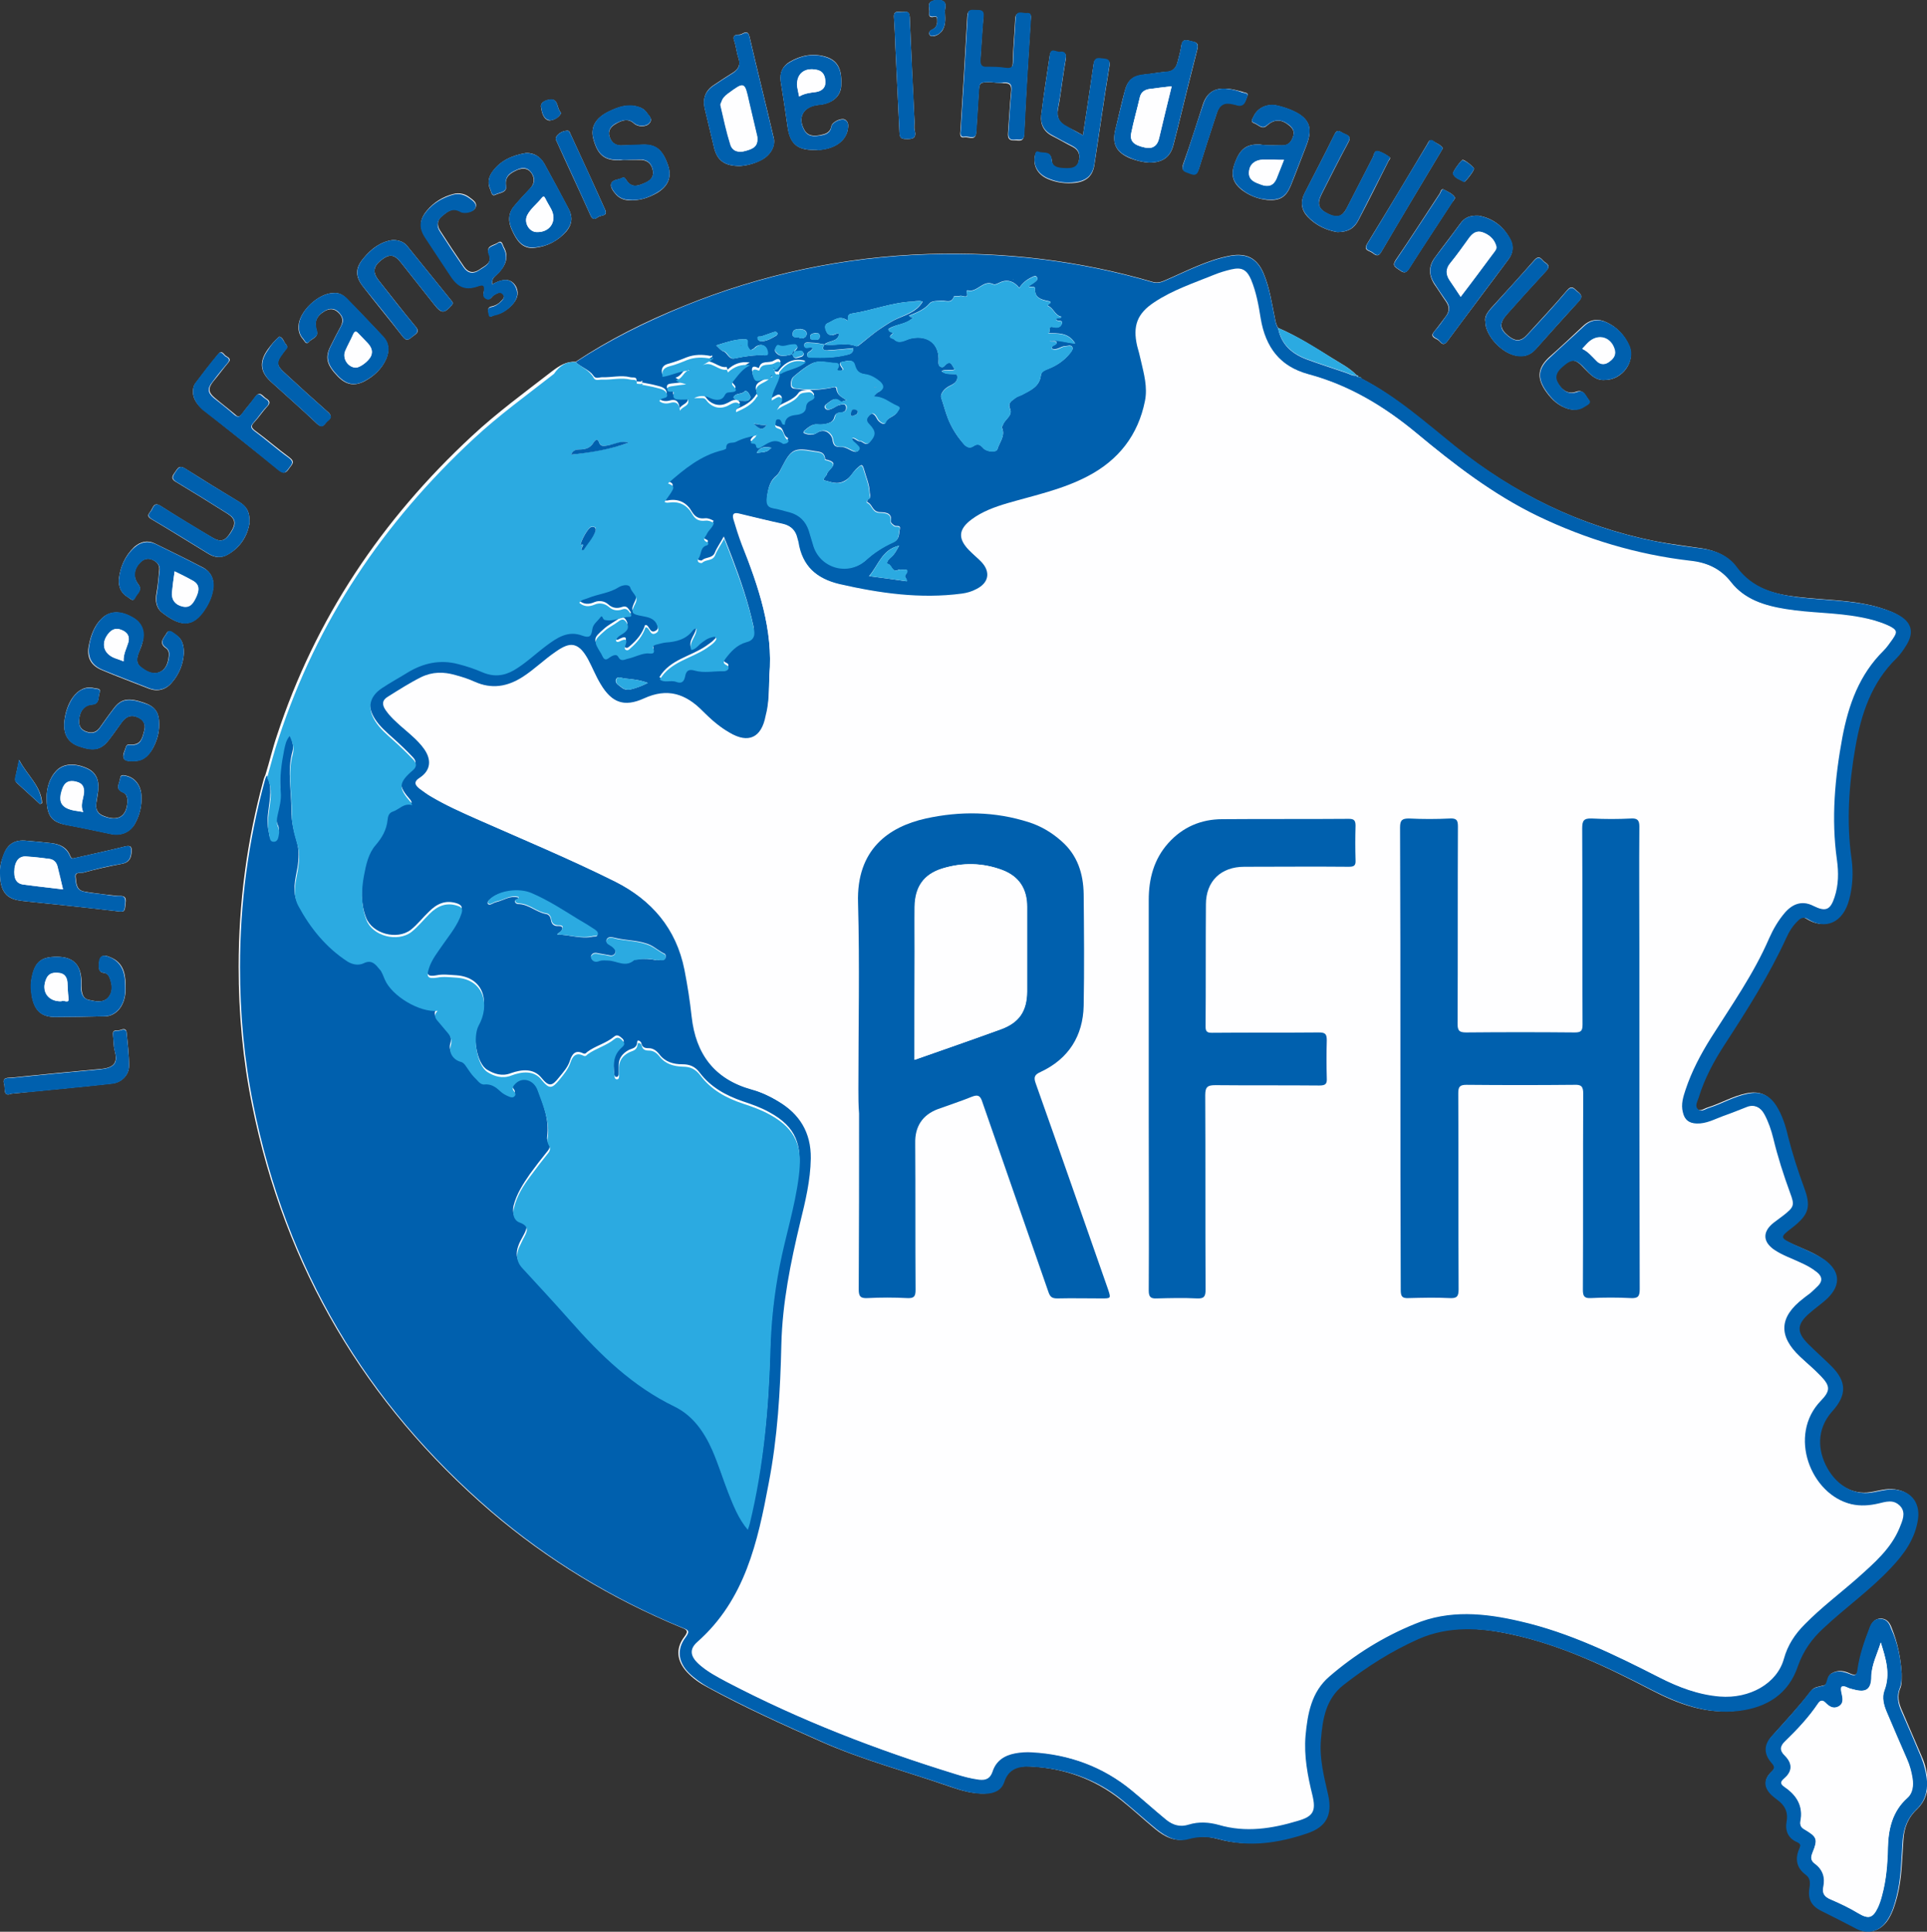 <?xml version="1.0" encoding="utf-8"?>
<!-- Generator: Adobe Illustrator 25.4.1, SVG Export Plug-In . SVG Version: 6.00 Build 0)  -->
<svg version="1.1" id="Layer_1" xmlns="http://www.w3.org/2000/svg" xmlns:xlink="http://www.w3.org/1999/xlink" x="0px" y="0px"
	 viewBox="0 0 562.8 564.3" style="enable-background:new 0 0 562.8 564.3;" xml:space="preserve">
<rect x="0" y="0" width="562.8" height="564.3" fill="#333333" stroke="none"/>
<style type="text/css">
	.st0{fill:#FEFEFF;}
	.st1{fill:#0060AE;}
	.st2{fill:#2BAAE1;}
</style>
<g>
	<path class="st0" d="M396.2,109.6L396.2,109.6c-2-2.1-4.6-3.4-7-4.9c-5.2-3.2-10.3-6.5-15.9-8.9c-0.6-0.9-0.8-2-1-3.1
		c-0.9-4.3-1.5-8.6-3.2-12.7c-1.9-4.6-5-6.2-9.9-5.3c-6.8,1.3-12.9,4.6-19.2,7.3c-1.2,0.5-2.2,0.7-3.5,0.3
		c-21.3-6.2-43.1-8.8-65.3-8.1c-24.8,0.8-48.8,5.9-71.8,15.3c-10.9,4.4-21.5,9.7-31.3,16.2c-2.7-0.2-4.8,1.2-6.8,2.7
		c-8,6.2-16.1,12.1-23.5,19c-26.3,24.4-45.7,53.3-56.9,87.4c-1.3,3.8-2.2,7.8-3.4,11.6c-0.2,0.4-0.4,0.9-0.5,1.3
		c-4.9,17.9-7.3,36.1-7.3,54.7c0,13.6,1.2,27,3.9,40.3c9.6,47.6,33,87.2,69.7,118.8c16.7,14.3,35.3,25.5,55.6,33.9
		c1.5,0.6,2.4,0.9,1,2.7c-2.7,3.5-2.2,7.2,0.8,10.4c1.7,1.8,3.7,3.2,5.8,4.3c10.8,5.9,22.1,11,33.4,16c12.2,5.4,25.2,8.8,37.8,13.2
		c3.2,1.1,6.4,2,9.8,1.9c2.5-0.1,4.6-1,5.4-3.4c1.3-4.1,4.3-4.7,7.9-4.5c9.9,0.5,18.8,3.6,26.6,9.8c3.4,2.7,6.6,5.7,10,8.5
		c2.7,2.2,5.7,3.9,9.5,2.8c3-0.9,5.8-0.7,8.8,0.1c8.7,2.4,17.3,1,25.6-1.7c5.7-1.9,7.4-5.4,6.2-11.3c-1.1-5.3-2.5-10.6-2.1-16.2
		c0.5-6,1.4-11.9,6.6-15.9c6.8-5.3,14.1-9.9,21.9-13.4c8.8-4,18.2-3.3,27.4-1.3c14.6,3.1,27.9,9.5,41,16.3c7.9,4.1,16,7.1,25.1,6
		c8.2-1,14.6-5,17.3-13.1c1.5-4.5,4.1-8,7.5-11.1c6.4-5.9,13.6-11.1,19.6-17.5c3.9-4.1,7.2-8.7,8-14.5c0.7-4.9-2.3-8.3-7.3-8.5
		c-2.5-0.1-4.8,0.8-7.2,1c-5.1,0.4-9.9-2.8-12.5-8.2c-2.7-5.6-2-11.3,2-15.7c4.2-4.6,4.2-8.6-0.3-13.1c-2.2-2.2-4.6-4.2-6.8-6.5
		c-3.4-3.5-3.3-5.8,0.4-9c1.8-1.5,3.8-2.8,5.4-4.5c3.8-3.8,3.4-7.9-1-11.1c-2.6-1.9-5.7-3-8.6-4.3c-4.6-2.1-4.6-2.1-0.7-5.2
		c4.7-3.7,5.4-5.9,3.3-11.6c-1.8-4.9-3.4-9.9-4.7-15c-0.8-3.1-1.7-6.2-3.4-8.9c-2-3.2-4.6-4.3-8.4-3.5c-3.9,0.8-7.4,2.9-11.2,4.1
		c-1.1,0.3-2.3,1.4-3.3,0.4c-1-0.9-0.1-2.3,0.2-3.3c1.7-5.7,4.4-10.9,7.7-15.7c6.6-10,13-20.1,17.9-31c0.8-1.8,1.9-3.6,3.4-5
		c0.9-0.9,1.8-1.2,2.9-0.5c5,3.2,10.3,1.2,12.1-5.8c1-3.9,1.2-7.8,0.7-11.6c-1.5-11.1-0.7-22,1.1-32.9c1.7-9.7,4.6-18.8,12-25.9
		c1.1-1.1,2-2.4,2.8-3.7c2.5-3.8,1.6-6.9-2.5-9.1c-1.9-1-3.9-1.6-5.9-2.2c-7.5-2-15.2-1.9-22.8-2.8c-7.1-0.8-13.6-2.5-18.2-8.8
		c-2.3-3.2-5.9-4.8-9.8-5.4c-4.6-0.7-9.1-1.2-13.7-2.1c-21.9-4.4-41.3-13.9-58.7-27.8c-8.8-7-17.2-14.6-27.3-19.8
		c-0.1-0.3-0.3-0.4-0.7-0.4l-0.2-0.1C396.7,109.7,396.5,109.6,396.2,109.6z M555.4,488.8c-0.3-4.6-1.2-9-2.9-13.2
		c-0.5-1.4-1.3-2.7-3.1-2.8c-1.8,0-2.7,1.2-3.2,2.6c-1.5,3.9-2.9,7.9-3.5,12.1c-0.2,1.7-0.7,2.1-2.3,1.4c-1.7-0.8-3.5-1.2-5.4-0.1
		c-1.5,0.9-0.9,3.2-2.2,3.5c-1.4,0.4-3,0.4-3.9,1.7c-3.5,4.6-7.5,8.8-11.3,13.1c-2.3,2.6-2.2,5.3,0,7.8c1.1,1.2,0.8,1.8-0.2,2.7
		c-2.3,2.2-2.2,4.5,0.2,6.7c0.5,0.5,1.1,0.9,1.6,1.3c2.2,1.6,3.3,3.5,2.8,6.4c-0.5,2.6,0.4,4.9,3,6c1.4,0.6,0.9,1.3,0.6,2.2
		c-1.2,2.9-0.7,5.4,1.9,7.3c1.4,1,1.4,2.2,1.2,3.7c-0.5,3.4,0.4,5.4,3.4,6.9c3.4,1.7,6.8,3.4,10.2,5.2c3.5,1.9,7,0.8,9.2-2.6
		c1.3-2.1,2-4.4,2.6-6.7c1.4-5.4,1.4-11,1.8-16.5c0.2-3.5,1.3-6.5,4-9c2.3-2.2,3.3-5.1,3.1-8.3c-0.2-2.4-0.7-4.8-1.7-7
		c-1.9-4.5-3.9-9-5.8-13.5c-1-2.2-1.5-4.4-0.4-6.8C555.5,491.6,555.4,490.2,555.4,488.8z M0,255.2c0,4.7,1.6,7.2,5.4,7.8
		c1.7,0.3,3.4,0.4,5.1,0.6c7.7,0.8,15.4,1.6,23,2.5c3,0.4,2.9,0.5,3.2-2.4c0.2-1.6-0.3-2-1.9-2c-1.4,0-2.8-0.3-4.2-0.4
		c-2.1-0.3-4.2-0.5-6.2-0.9c-2.2-0.5-2.1-2.6-2.3-4.2c-0.2-1.6,1.5-1.1,2.3-1.3c3.6-1,7.2-1.8,10.9-2.5c2-0.3,2.9-1.2,3.1-3.2
		c0.2-1.8-0.1-2.4-2-1.9c-4.8,1.2-9.5,2.2-14.3,3.3c-0.8,0.2-1.2,0.4-1.6-0.6c-1-2.5-3-3.4-5.5-3.7c-2.4-0.3-4.8-0.5-7.2-0.7
		c-3.5-0.4-5.7,1-6.8,4.3C0.3,251.6-0.1,253.4,0,255.2z M289.4,24c1.2,0.1,2.5,0.3,3.7,0.3c1.9-0.1,2.4,0.7,2.2,2.5
		c-0.4,4-0.6,8.1-0.9,12.1c-0.1,1.5,0.3,2.2,1.9,2.1c1.2-0.1,2.7,0.7,2.8-1.8c0.5-11.1,1.2-22.1,1.9-33.2c0.1-1.1,0.4-2.2-1.3-2
		c-1.2,0.1-3.1-1-3.2,1.6c-0.2,4.1-0.6,8.3-0.7,12.4c0,1.8-0.5,2.3-2.2,2c-1.8-0.2-3.6-0.3-5.4-0.3c-1.6,0-2-0.7-1.9-2.1
		c0.3-4.2,0.5-8.4,0.9-12.6c0.2-2-1-1.9-2.3-1.9c-1.2,0-2.3-0.4-2.4,1.7c-0.6,11.1-1.3,22.3-2,33.4c-0.1,0.9-0.3,2.2,1.2,1.9
		c1.2-0.2,3.2,1.2,3.4-1.4c0.2-3.7,0.5-7.5,0.7-11.2C286,24.1,286,24,289.4,24z M316.3,39.5c-1.6-0.9-3.1-1.7-4.6-2.4
		c-2.3-1.1-3.2-2.8-2.7-5.3c0.3-1.4,0.5-2.8,0.7-4.1c0.5-3.5,1-7.1,1.6-10.6c0.2-1.4-0.5-2-1.7-1.8c-1,0.2-2.6-1.4-3,0.9
		c-0.9,5.8-1.8,11.7-2.5,17.5c-0.3,2.6,0.7,4.7,3.2,6c2,1,4,2.2,6,3.2c1.7,0.9,2.2,2.2,1.8,4.1c-0.4,1.9-1.7,2.3-3.3,2.3
		c-1.9,0-4.4,0-4.6-2.2c-0.2-3.1-2.5-2.1-3.9-2.6c-0.7-0.3-0.8,0.3-1,0.9c-0.7,2.9,0.7,5.6,3.8,6.9c2.6,1.1,5.3,1.4,8,1.1
		c3.2-0.4,5-2,5.5-5.1c1.5-9.6,2.8-19.2,4.4-28.8c0.3-1.6-0.2-2.1-1.6-2.2c-1.3-0.1-2.7-0.7-3,1.5C318.4,25.5,317.4,32.4,316.3,39.5
		z M216.1,48.5c1.7-0.1,4-0.6,6.1-1.7c2.7-1.3,4.3-4,3.8-6.4c-2.3-9.9-4.8-19.8-7.1-29.7c-0.6-2.4-2-0.6-2.9-0.6
		c-0.7,0-2.2,0-1.6,1.7c0.6,1.7,0.7,3.5,1.3,5.2c0.6,1.9,0,3.2-1.6,4.2c-1.9,1.2-3.8,2.4-5.7,3.7c-2.4,1.6-3.2,3.9-2.6,6.7
		c0.9,3.8,1.8,7.5,2.7,11.3C209.4,46.9,211.6,48.5,216.1,48.5z M431.8,63c-2.5-0.1-4.1,0.6-5.3,2.3c-2.4,3.3-5,6.6-7.4,9.9
		c-1.9,2.5-1.9,5.1-0.2,7.8c1.2,1.7,2.3,3.5,3.5,5.2c1,1.5,0.9,2.9-0.2,4.3c-1.1,1.4-2.1,2.9-3.3,4.3c-1.3,1.5,0,1.9,0.9,2.4
		c0.9,0.5,1.5,2.3,2.9,0.5c5.9-8,12-16,17.9-24c1.3-1.8,1.5-3.8,0.5-5.7C439.1,66,435.8,63.7,431.8,63z M335.6,47.5
		c4.1,0,6.2-1.7,7.1-5.1c0.4-1.6,0.8-3.2,1.2-4.7c1.9-7.8,3.8-15.5,5.8-23.3c0.6-2.2-0.9-2.1-2.1-2.4c-1.2-0.4-2.3-0.6-2.6,1.4
		c-0.2,1.6-0.7,3.2-1.1,4.8c-0.4,1.6-1.3,2.7-3.2,2.8c-2.2,0.1-4.3,0.6-6.5,0.8c-3.3,0.4-4.8,1.5-5.7,4.8c-1,3.7-1.8,7.4-2.7,11.1
		c-1.1,4.3,0.2,6.8,4.2,8.5C332,47,334,47.4,335.6,47.5z M143.7,83.1c0.1-1.7,0.1-1.7,1.6-3.1c2.7-2.6,3.3-5.3,1.8-7.9
		c-0.3-0.6-0.5-2.1-1.7-1.2c-1.1,0.8-3.6,0.8-2.6,3.2c1.1,2.8-1.2,3.5-2.7,4.6c-1.7,1.2-3.3,1-4.5-0.7c-2.4-3.5-4.8-7.1-7.1-10.7
		c-0.9-1.5-0.9-3,0.6-4.2c1.6-1.3,3.2-2.7,5.4-1.4c1.2,0.7,3.9,0.2,4.4-1.1c0.6-1.4-0.8-2.2-1.7-2.9c-1.4-1.1-3.1-1.5-4.9-1
		c-3,0.8-5.6,2.4-7.6,4.8c-2.2,2.6-2.3,4.9-0.5,7.7c2.5,3.9,5,7.7,7.6,11.5c2.1,3.1,4.3,4.1,7.8,2.8c1.7-0.6,2-0.3,1.8,1.3
		c-0.1,0.8-0.5,1.6,0.6,2.3c1.2,0.7,1.5-0.3,2.1-0.8c0.2-0.1,0.4-0.3,0.6-0.4c0.8-0.4,1.6-0.8,2.3,0c0.6,0.8-0.1,1.5-0.6,2
		c-0.7,0.8-1.7,1.4-2.8,1.6c-1.5,0.3-0.9,1.4-0.8,2.2c0.2,1.3,1,0.5,1.6,0.3c2.1-0.4,3.8-1.5,5.2-3c1.3-1.4,2.1-3.1,1.2-5.1
		C149.5,81.4,147.3,81.1,143.7,83.1z M34.7,169.3c-0.1,2.2,0.7,4,2.6,5.1c0.6,0.3,1.5,1.6,2.1,0.2c0.5-1.2,2.3-2.2,1-3.9
		c-1.6-2.1-1.4-4.4,0.5-6.4c1-1,2.3-1.4,3.6-0.8c1.3,0.6,2.2,1.5,2,3.1c-0.2,2.2-0.4,4.5-0.8,6.7c-0.4,2.2-0.1,4.3,1.6,5.6
		c4.9,3.8,8.9,5.1,12.9-1.5c1-1.6,1.7-3.3,2-5.2c0.5-2.7-0.5-5.1-2.9-6.4c-4.6-2.4-9.3-4.7-14-7c-2.2-1.1-4.3-0.6-6.1,1
		C36.5,162.4,35.1,165.6,34.7,169.3z M97.4,85.6c-4.3,0-10,5.3-10.2,9.6c-0.1,1.5,0.3,2.8,1.3,3.9c0.4,0.4,0.9,1.8,1.7,0.8
		c0.8-1,2.9-1.3,2.3-3.2c-0.8-2.6-0.2-4.3,2.3-5.8c1.4-0.8,2.7-0.8,3.9,0.3c1.2,1.1,1.7,2.3,0.9,4c-1.1,2-2.1,4-3.1,6
		c-1.6,3.2-1.1,5.4,2.1,8.7c2.4,2.5,4.8,3,7.8,1.5c2.8-1.5,5.1-3.6,6.4-6.6c1-2.4,0.8-4.6-1-6.5c-3.4-3.7-6.9-7.3-10.4-10.9
		C100.3,86.2,98.9,85.4,97.4,85.6z M153.6,44.7c-4,0.7-7.6,2.2-10,5.8c-1,1.5-1.2,3.2-0.4,4.9c0.3,0.7,0.4,2.1,1.5,1.5
		c1.2-0.6,3.4-0.6,3.1-2.5c-0.5-2.9,1.4-3.9,3.4-4.8c1.6-0.6,3.1-0.5,4.1,1.1c0.9,1.5,0.8,2.9-0.4,4.3c-1.6,1.7-3.2,3.4-4.7,5.2
		c-1.9,2.2-1.8,4.7-0.6,7.2c1.3,2.8,2.9,5.4,6.5,5c3.7-0.4,6.8-2,9.3-4.8c1.7-2,1.9-4.3,0.7-6.5c-2.3-4.4-4.7-8.8-7.1-13.2
		C157.8,45.8,156,44.6,153.6,44.7z M367.9,42.2c-3.9-0.1-5.7,1.3-7.2,5.3c-1.3,3.4-0.8,5.7,1.9,7.9c2.2,1.7,4.7,2.7,7.5,3
		c3.7,0.3,5.5-0.8,6.9-4.2c1.5-3.7,2.9-7.5,4.4-11.3c2.3-5.7,1-8.6-4.7-10.9c-1.3-0.5-2.6-0.9-4-1.2c-2.8-0.5-5.4,0.8-6.5,3.1
		c-0.3,0.7-1.2,1.7,0.1,2.1c1.2,0.4,2.3,2,3.7,0.7c2-1.8,4-2,6.2-0.3c1.1,0.8,2,1.8,1.5,3.4c-0.5,1.6-1.4,2.8-3.3,2.7
		C372.2,42.4,369.9,42.6,367.9,42.2z M237.6,43.8c0.5,0,0.9,0,1.4,0c4.7-0.3,7.9-2.5,8.6-5.9c0.2-1.2,0.3-2.4-0.9-3
		c-1.2-0.5-3.7,0.8-3.9,2c-0.4,2-1.9,2.3-3.4,2.6c-1.6,0.3-3.4,0.3-4.4-1.4c-2.1-3.6-0.6-6.7,3.4-7.4c0.7-0.1,1.4-0.1,2.1-0.3
		c3.3-0.7,5.2-2.8,5.2-5.7c0.2-4.8-1.2-7.2-4.8-8.2c-3.6-1-7.1-0.3-10.3,1.6c-2,1.2-2.9,3.1-2.6,5.6c0.7,4.4,1.4,8.8,2,13.2
		C230.7,41.9,232.8,43.8,237.6,43.8z M53.7,190.8c0-2.2-0.4-4.1-2.3-5.3c-0.8-0.5-2-1.8-2.7-0.6c-0.6,1.2-2.6,2.8-0.3,4.4
		c0.8,0.5,1,1.4,0.9,2.3c-0.2,2-0.8,4-2.8,4.8c-2,0.8-3.9-0.3-5.4-1.5c-1.6-1.3-1.1-3.1-0.4-4.7c0.4-0.9,0.7-1.7,0.9-2.6
		c0.8-2.8-0.1-5.5-2.4-6.9c-3.6-2.3-6.9-2.4-9.3-0.2c-2.3,2.1-3.3,4.9-3.9,7.8c-0.8,3.6,0.4,6.1,3.9,7.5c4.5,1.9,9.1,3.6,13.7,5.4
		c2.4,0.9,4.8,0.3,6.5-1.7C52.4,196.9,53.5,193.9,53.7,190.8z M468.7,111c5.1,0,9.1-5.4,7.1-10c-1.3-3-3.5-5.4-6.5-6.8
		c-2.4-1.2-4.8-1-6.9,1c-3.3,3.1-6.6,6.2-10,9.2c-3.2,3-3.6,5.8-1.2,9.5c1.5,2.2,3.3,4.2,5.9,5.2c1.9,0.8,3.8,0.8,5.6-0.4
		c0.6-0.4,2.1-1,1.2-2c-0.9-1-1.3-3-3.5-2.3c-2.1,0.8-4-0.1-5.4-2.4c-1.2-1.9-0.6-3.3,0.9-4.7c3-2.7,4.1-2.7,6.9,0.4
		C464.5,109.4,466,111.2,468.7,111z M16.6,279.5c-4.6,0-6.4,1.5-7.3,6.1c-0.4,1.9-0.2,3.9,0.1,5.8c0.8,3.9,2.8,5.7,6.8,5.7
		c4.6,0,9.2-0.1,13.8-0.2c0.8,0,1.5,0,2.3-0.3c2.7-1,4.3-3.8,4.4-7.6c0-3.7-0.2-7.4-4.1-9.2c-2.7-1.3-3.6-0.5-3.7,2.3
		c0,1.2,0.2,2,1.5,2.1c0.8,0.1,1.3,0.6,1.6,1.3c0.8,2,1.1,4.1-0.3,5.8c-1.5,1.8-3.8,1.2-5.7,0.8c-2-0.4-2.2-2.3-2.2-4.2
		c0-0.5,0-0.9,0-1.4C23.6,281.7,21.3,279.5,16.6,279.5z M13.6,232.7c0,5.7,1.4,7.5,6,8.3c4.3,0.8,8.5,1.7,12.8,2.6
		c2.8,0.6,5.4-0.4,6.9-2.8c1.5-2.6,2.2-5.5,2-8.5c-0.2-3-1.9-5.1-4.4-5.7c-0.8-0.2-1.7-0.4-1.8,0.7c-0.1,1.5-1.7,3.2,0.9,4.2
		c1,0.4,1.3,1.7,1.2,2.9c-0.3,4.1-2.7,5.6-6.8,4c-1.7-0.6-2.5-1.8-2.3-3.6c0.2-1.4,0.5-2.8,0.6-4.1c0.3-3-0.8-5.1-3.1-6.2
		c-3.6-1.7-7-1.5-9,0.5C14.2,227.4,13.7,230.5,13.6,232.7z M46.5,211.6c0-3.5-1.2-5.2-4.4-6.3c-4.7-1.6-6.8-1.2-9,1.8
		c-1.4,1.8-2.7,3.7-4,5.5c-0.8,1.1-1.9,1.6-3.2,1.3c-1.9-0.4-2.9-1.5-2.8-3.4c0.1-2.8,1.5-4.6,3.8-4.7c2.3-0.2,1.7-2.3,2.2-3.5
		c0.5-1.3-0.9-1.1-1.7-1.3c-2.3-0.6-4.6,0.5-6.2,2.8c-1.4,2-2.1,4.4-2.4,6.8c-0.4,3.7,1,6.2,4,7.3c4.7,1.7,6.9,1.2,9.4-2.3
		c1.1-1.4,2.1-2.9,3.2-4.4c1.2-1.7,2.6-2.6,4.8-1.7c1.9,0.8,2.4,2.2,1.9,4c-0.5,1.9-0.9,4.1-3.7,4c-0.6,0-1.3-0.2-1.6,0.6
		c-0.3,1.1-1.1,2.4-0.7,3.3c0.4,1.1,2,0.9,3.2,0.9c2.3,0,3.9-1.4,5.1-3.3C45.7,216.8,46.5,214.3,46.5,211.6z M114.9,70.1
		c-3.6,0.4-6.4,2.5-8.7,5.3c-2.5,2.9-2.5,5.4-0.1,8.4c3.8,4.9,7.7,9.6,11.5,14.5c1.2,1.6,1.9,0.8,2.9,0c1-0.8,2.3-1.3,0.8-3
		c-3.7-4.4-7.1-8.9-10.7-13.4c-1.8-2.3-1.6-4,0.6-5.8c2.5-2,3.9-1.9,5.9,0.6c3.3,4.2,6.6,8.3,9.9,12.5c1.9,2.4,2.8,2.4,4.9,0
		c0.5-0.6,0.4-0.8,0-1.3c-4.4-5.4-8.7-10.8-13.1-16.2C117.8,70.6,116.5,70.2,114.9,70.1z M183.3,46.7
		C183.3,46.7,183.3,46.7,183.3,46.7c1.1,0,2.2,0,3.3,0c2.1-0.1,3.5,0.8,4,2.8c0.5,1.9-0.3,3.1-2.1,3.9c-1.9,0.8-3.8,1.7-5.4-0.5
		c-0.4-0.5-0.6-1.3-1.4-0.9c-1.1,0.6-2.8,0.4-3.2,1.7c-0.3,1,0.6,2.2,1.4,3.1c1,1.1,2.2,1.6,3.7,1.7c3.1,0.2,5.8-0.7,8.4-2.2
		c3.1-1.9,4.2-4.5,3.2-7.7c-1.6-4.8-3.6-6.5-7.7-6.3c-1.9,0.1-3.7,0.1-5.6,0.2c-2,0.2-3.3-0.7-3.9-2.6c-0.5-1.7,0.4-2.9,1.8-3.7
		c1.7-1,3.6-1.8,5.4-0.1c1.1,1,3.5,1.1,4.5-0.1c1.1-1.3-0.3-2.2-0.9-3.2c-0.6-0.8-1.4-1.3-2.5-1.6c-3.1-0.9-5.8,0.1-8.5,1.4
		c-3.9,1.9-5.4,4.6-4.5,8c1.3,4.9,3.4,6.4,8.1,6.2C182,46.6,182.7,46.7,183.3,46.7z M433.8,94c0,4,4.8,9.2,9.1,9.9
		c2.2,0.4,4-0.2,5.5-1.8c4.2-4.7,8.4-9.4,12.7-14.1c1.3-1.4,0.6-2.1-0.4-2.9c-1-0.8-1.6-2-3.1-0.2c-3.7,4.4-7.7,8.6-11.6,12.9
		c-1.8,2-3.4,2-5.5,0.3c-2.5-2.1-2.7-3.7-0.4-6.3c3.8-4.3,7.6-8.5,11.5-12.7c1.1-1.2,0.7-1.8-0.4-2.5c-0.9-0.6-1.5-2.4-3.1-0.6
		c-4.2,4.8-8.4,9.4-12.7,14.1C434.4,91.3,433.5,92.5,433.8,94z M72.9,152.7c0.1-3.4-1.1-4.9-3.1-6.1c-5.3-3.2-10.5-6.4-15.7-9.7
		c-1.9-1.2-2.2,0-3.1,1.2c-1,1.3-0.9,2,0.6,2.8c5,3,10,6.1,14.9,9.2c2.3,1.5,2.5,2.9,0.8,5.5c-1.5,2.4-2.8,2.9-5.2,1.5
		c-5.1-3-10.2-6.1-15.2-9.3c-1.6-1-2-0.2-2.6,1c-0.4,1-2,1.8,0,2.9c5.6,3.3,11,6.7,16.6,10.1c1.8,1.1,3.7,1.3,5.6,0.2
		C70.6,159.7,72.4,156,72.9,152.7z M390.6,67.8c3.1,0,4.9-1.1,6.1-3.4c3-5.7,5.9-11.5,8.8-17.3c0.2-0.4,0.8-0.9,0.3-1.2
		c-1-0.7-2.1-1.4-3.3-1.7c-1.1-0.3-1.2,1-1.5,1.7c-2.6,5-5.1,10-7.7,15c-1.3,2.4-2.7,2.9-5.2,1.7c-3-1.4-3.6-2.9-2.1-5.9
		c2.6-5.1,5.1-10.1,7.8-15.1c1-1.8-0.3-2.1-1.4-2.6c-1-0.5-1.9-1.5-2.7,0.4c-2.8,5.7-5.8,11.4-8.7,17.1c-1.2,2.4-1,4.7,0.8,6.7
		C384.3,65.9,387.5,67.3,390.6,67.8z M56.4,115.1c0.2,1.5,1.2,3.2,2.9,4.5c7.4,5.9,14.8,11.8,22.2,17.7c1.3,1.1,2,1,2.9-0.4
		c0.8-1.2,2-1.9,0.1-3.3c-3.4-2.5-6.6-5.3-10-7.8c-1.2-0.9-1.2-1.5-0.2-2.5c1.3-1.4,2.4-3.1,3.7-4.5c1.2-1.2,0.7-1.8-0.4-2.5
		c-0.9-0.6-1.7-2.2-3-0.4c-1.2,1.7-2.7,3.3-3.9,5c-0.7,0.9-1.2,1-2,0.2c-2-1.7-4-3.2-6-4.9c-1.9-1.6-2-2.8-0.4-4.8
		c1.5-1.8,2.9-3.7,4.4-5.5c0.8-0.9,0.2-1.4-0.5-1.8c-0.8-0.3-1.3-2.1-2.4-0.7c-2.2,2.7-4.4,5.5-6.5,8.3
		C56.5,112.6,56.3,113.6,56.4,115.1z M3.3,319.5c2.3-0.2,4-0.4,5.8-0.6c7.9-0.8,15.8-1.5,23.7-2.4c2.7-0.3,4.9-2.5,4.9-5.2
		c0-3.2-0.4-6.4-0.7-9.6c-0.1-1.4-1.1-1.1-1.9-0.8c-0.8,0.3-2.3-0.4-2.1,1.4c0.2,1.5,0.1,3.2,0.5,4.6c1,3.7-0.3,5.1-4.4,5.4
		c-8.6,0.8-17.2,1.6-25.8,2.5c-0.9,0.1-2.7-0.2-2.1,1.8C1.6,318,0.8,320.5,3.3,319.5z M267.1,35.6c-0.5-10.2-1-20.4-1.4-30.6
		c-0.1-1.8-1.1-1.6-2.1-1.5c-1,0.1-2.7-0.7-2.5,1.6c0.2,2.8,0.3,5.6,0.4,8.4c0.4,8.4,0.8,16.8,1.2,25.2c0.1,1.3,0.3,1.9,1.8,1.9
		c2.1,0.1,3.3-0.2,2.6-2.7C267,37.2,267.1,36.3,267.1,35.6z M421.4,43.3c-0.7-1.1-1.9-1.4-2.9-2.1c-1.1-0.7-1.3,0.4-1.7,1
		c-5.8,9.7-11.6,19.4-17.5,29c-1.2,2,0.6,2,1.4,2.6c0.9,0.6,1.7,1.5,2.7-0.2c5.7-9.8,11.5-19.4,17.3-29.1
		C420.9,44.1,421.1,43.8,421.4,43.3z M81.6,98.3c-1.3,1.1-2.4,2.4-3.4,3.8c-2.5,3.5-2.3,6.4,0.8,9.3c4.5,4.1,9.1,8.1,13.5,12.3
		c1.9,1.8,2.3-0.1,3.2-0.8c1.3-1,1-1.8-0.1-2.7c-4.3-3.8-8.5-7.6-12.7-11.5c-2.2-2-2.2-3.1-0.4-5.4c0.3-0.4,0.7-0.9,1-1.3
		c0.7-0.8,0.1-1.3-0.3-1.8C82.8,99.5,82.6,98.7,81.6,98.3z M358,25.9c-3.3-0.2-5.5,1.2-6.6,4.4c-1.9,5.8-3.7,11.7-5.8,17.5
		c-0.8,2.3,0.7,2.2,2,2.8c1.7,0.8,2.1-0.1,2.6-1.5c1.7-5.4,3.4-10.8,5.2-16.2c0.8-2.5,2.1-3.2,4.7-2.6c0.5,0.1,1,0.4,1.6,0.4
		c1.9,0.2,2.1-1.6,2.6-2.7c0.5-1-0.9-0.9-1.5-1.2C361.2,26.4,359.6,25.9,358,25.9z M425,57.8c-0.7-1.2-2-1.7-3.1-2.3
		c-1-0.7-1.1,0.5-1.4,1c-4.3,6.5-8.5,13.1-12.9,19.5c-1.1,1.7,0,2.1,1,2.8c1.1,0.8,1.9,1.3,2.9-0.3c4.1-6.5,8.4-12.9,12.6-19.4
		C424.5,58.7,424.7,58.3,425,57.8z M165.4,38.2c-1.7,0.1-3.5,1.7-3,2.7c3.3,7.4,6.8,14.7,10.1,22.1c0.6,1.4,1.5,0.9,2.2,0.4
		c0.8-0.6,3-0.2,2-2.2c-3.3-7.4-6.7-14.7-10.1-22.1C166.4,38.6,166.2,38,165.4,38.2z M11.7,234.9c0.2-0.1,0.4-0.2,0.6-0.3
		c-0.3-5-4.3-8-6.7-12.6c-0.5,2.3-0.8,3.8-1.1,5.2c-0.1,0.6-0.1,1,0.4,1.5C7.1,230.7,9.4,232.8,11.7,234.9z M276,3.7
		c-0.2-0.8,0.6-2.4-0.3-3.2c-0.9-0.7-2.5-0.6-3.6-0.1c-1.4,0.6-0.5,2.2-0.7,3.4c-0.2,1.4,0.7,1.3,1.6,1.1c0.7-0.1,0.7,0.5,0.7,0.9
		c0.1,1.3-0.2,2.3-1.5,2.9c-0.7,0.3-1,0.9-0.7,1.5c0.3,0.5,1,0.4,1.5,0.3c0.8-0.2,1.5-0.7,2.1-1.4C276.2,7.5,276.1,5.8,276,3.7z
		 M430.5,49.3c0-0.5-2.7-2.6-3.3-2.6c-0.4,0-3,3.5-2.8,4c0.5,1.4,2,1.7,3.2,2.4C427.8,53.4,430.5,50,430.5,49.3z M163.9,33
		c-1.3-1.2-0.8-3.8-2.7-3.9c-1-0.1-3.4,0.5-3.2,2.1c0.2,1.4,0.6,3.7,2.4,4C161.4,35.2,163.2,34.5,163.9,33z"/>
	<path class="st1" d="M168.1,105.8c9.9-6.5,20.4-11.7,31.3-16.2c23-9.4,46.9-14.5,71.8-15.3c22.2-0.7,44,1.9,65.3,8.1
		c1.3,0.4,2.3,0.2,3.5-0.3c6.3-2.7,12.4-6,19.2-7.3c4.9-0.9,8,0.7,9.9,5.3c1.7,4.1,2.3,8.4,3.2,12.7c0.2,1.1,0.4,2.2,1,3.1
		c0.9,4.8,4.1,7.5,8.4,9.1c3.8,1.4,7.6,2.6,11.4,3.9c1,0.3,1.9,1,3.1,0.8l0,0c0.1,0.4,0.3,0.5,0.7,0.4c0,0,0.2,0.1,0.2,0.1
		c0.2,0.1,0.5,0.3,0.7,0.4c10.1,5.2,18.5,12.7,27.3,19.8c17.4,13.9,36.8,23.5,58.7,27.8c4.5,0.9,9.1,1.5,13.7,2.1
		c4,0.6,7.5,2.2,9.8,5.4c4.6,6.2,11.1,7.9,18.2,8.8c7.6,0.9,15.3,0.8,22.8,2.8c2,0.6,4.1,1.2,5.9,2.2c4.1,2.1,5,5.2,2.5,9.1
		c-0.8,1.3-1.7,2.6-2.8,3.7c-7.3,7.1-10.3,16.2-12,25.9c-1.9,10.9-2.7,21.9-1.1,32.9c0.5,3.9,0.3,7.8-0.7,11.6
		c-1.8,7-7.1,9-12.1,5.8c-1.1-0.7-2.1-0.4-2.9,0.5c-1.5,1.4-2.6,3.2-3.4,5c-5,10.9-11.4,21-17.9,31c-3.2,4.9-6,10.1-7.7,15.7
		c-0.3,1-1.2,2.4-0.2,3.3c1,1,2.2-0.1,3.3-0.4c3.8-1.2,7.2-3.3,11.2-4.1c3.8-0.8,6.3,0.3,8.4,3.5c1.7,2.7,2.7,5.8,3.4,8.9
		c1.3,5.1,2.9,10.1,4.7,15c2.1,5.6,1.4,7.9-3.3,11.6c-3.9,3-3.9,3,0.7,5.2c2.9,1.3,5.9,2.5,8.6,4.3c4.4,3.2,4.9,7.2,1,11.1
		c-1.6,1.6-3.6,2.9-5.4,4.5c-3.7,3.2-3.9,5.5-0.4,9c2.2,2.2,4.6,4.3,6.8,6.5c4.5,4.5,4.5,8.4,0.3,13.1c-4,4.4-4.7,10.1-2,15.7
		c2.6,5.4,7.4,8.6,12.5,8.2c2.4-0.2,4.7-1.1,7.2-1c5,0.2,7.9,3.6,7.3,8.5c-0.8,5.9-4.1,10.4-8,14.5c-6,6.4-13.2,11.5-19.6,17.5
		c-3.4,3.1-5.9,6.6-7.5,11.1c-2.7,8.1-9,12.1-17.3,13.1c-9.1,1.1-17.2-2-25.1-6c-13.1-6.8-26.5-13.1-41-16.3
		c-9.2-2-18.6-2.6-27.4,1.3c-7.9,3.5-15.1,8.1-21.9,13.4c-5.2,4.1-6.1,9.9-6.6,15.9c-0.5,5.6,0.9,10.9,2.1,16.2
		c1.3,5.9-0.5,9.4-6.2,11.3c-8.3,2.8-16.9,4.1-25.6,1.7c-2.9-0.8-5.8-0.9-8.8-0.1c-3.7,1.1-6.7-0.6-9.5-2.8c-3.4-2.8-6.6-5.7-10-8.5
		c-7.7-6.3-16.7-9.3-26.6-9.8c-3.6-0.2-6.6,0.5-7.9,4.5c-0.8,2.4-2.9,3.3-5.4,3.4c-3.4,0.1-6.7-0.8-9.8-1.9
		c-12.6-4.4-25.6-7.8-37.8-13.2c-11.3-5-22.5-10.1-33.4-16c-2.1-1.2-4.1-2.6-5.8-4.3c-3.1-3.2-3.5-6.9-0.8-10.4
		c1.4-1.9,0.5-2.1-1-2.7c-20.3-8.4-38.9-19.6-55.6-33.9c-36.8-31.6-60.1-71.2-69.7-118.8c-2.7-13.3-3.9-26.8-3.9-40.3
		c0-18.5,2.4-36.8,7.3-54.7c0.1-0.4,0.3-0.9,0.5-1.3c1.7,3.3,0.9,6.7,0.5,10.2c-0.3,2.1-0.4,4.2,0.1,6.3c0.2,0.8,0.1,2.2,1.3,2.2
		c1.4,0,1.4-1.5,1.6-2.5c0.1-0.6,0-1.3-0.3-1.8c-0.5-1.2-0.4-2.4-0.1-3.6c0.5-2.1,1.1-4.3,0.9-6.5c-0.4-4.3,0.1-8.4,1-12.5
		c0.3-1.3,0.5-2.7,1.6-4c0.8,1.9,1.4,3.4,0.9,5.3c-1.6,5.7-0.2,11.5-0.3,17.2c0,2.9,0.7,6.1,1.6,9.1c0.7,2.4,0.6,4.9,0.2,7.4
		c-0.6,3.5-1.7,7.2,0.1,10.6c3.5,6.6,8.1,12.2,14.4,16.3c1.5,1,3.3,1.2,4.7,0.5c2.3-1.1,3.4,0.4,4.6,1.7c0.7,0.9,1.1,2.1,1.6,3.1
		c2.1,4.8,10.1,9.6,15.4,9.1c-1.4,1.4-0.5,2.4,0.4,3.4c0.7,0.8,1.4,1.7,2.1,2.5c1.1,1.3,1.9,2.5,1.3,4.4c-0.6,2,0.9,4,3,4.6
		c0.8,0.2,1.1,0.8,1.5,1.3c0.8,1.1,1.4,2.3,2.4,3.2c0.9,0.8,1.7,2.2,2.9,2.1c2-0.2,3.3,0.6,4.6,1.9c0.8,0.8,1.7,1.3,2.8,1.7
		c0.5,0.2,1.1,0.3,1.5-0.2c0.3-0.4,0.2-0.9-0.1-1.3c-0.9-1-0.3-1.7,0.4-2.4c2.1-2,5.3-1,6.4,2c1.7,4.6,3.6,9.1,2.9,14.3
		c-0.1,0.6,0.1,1.3,0.4,1.8c0.6,1,0.3,1.7-0.4,2.5c-1.7,2.1-3.4,4.3-5,6.5c-2,2.9-3.9,5.8-4.8,9.3c-0.4,1.8,0,3.7,1.6,4.2
		c3.3,1.1,2.1,2.9,1.1,4.8c-0.5,0.9-1,1.8-1.3,2.7c-0.8,2.1-0.6,4,0.9,5.7c4.7,5.2,9.5,10.3,14.2,15.6c8.8,9.9,18.2,19.1,30.4,25
		c5.3,2.5,8.6,7.3,11,12.7c1.8,4.1,3.1,8.3,4.7,12.5c1.4,3.7,2.9,7.5,5.7,10.8c0.3-0.8,0.5-1.3,0.6-1.9c4.1-16.5,5.6-33.4,6-50.3
		c0.2-8.4,1.2-16.6,2.7-24.8c1.7-8.8,4.4-17.4,5.6-26.3c1.1-8.4-0.6-13.7-8.5-18c-2.5-1.4-5.1-2.3-7.8-3.2
		c-4.9-1.7-9.3-4.1-12.5-8.3c-1.4-1.9-3-2.5-5.1-2.5c-2.7,0-5.1-0.7-6.8-3c-0.7-0.9-1.7-1.7-3-1.7c-1.2,0-1.9-0.2-2.2-1.5
		c-0.1-0.5-1.2-1.2-1.2-0.3c-0.1,1.9-1.5,1.8-2.6,2.4c-1.6,0.9-2.8,2.3-2.8,4.3c0,0.9,0,1.7,0,2.6c0,0.4-0.1,0.8-0.6,0.9
		c-0.5,0-0.6-0.4-0.7-0.8c-0.3-3.1-0.6-6.1,2-8.4c0.6-0.6,1.2-1.2,0.4-2c-0.7-0.6-1.5-1.4-2.4-0.6c-2.4,2-5.5,2.7-7.9,4.5
		c-0.3,0.3-0.6,0.7-1.2,0.4c-2.2-1.1-3.2,0.2-3.8,2c-0.6,2-1.9,3.4-3.2,5c-2.1,2.7-3,2.8-5.2,0.1c-2.3-2.8-5.8-2.4-8.9-1.3
		c-2.6,1-4.9,0.2-6.9-1c-3.2-1.9-4.4-10.3-2.6-13.6c3.4-5.9,1.8-13.4-6.4-14c-2-0.1-3.9-0.4-5.8,0c-2.6,0.5-3.1-0.2-2.3-2.8
		c0.9-2.5,2.5-4.7,4-6.8c2.1-2.9,4.4-5.7,5.5-9.2c0.4-1.2,0.1-1.7-1.2-2.2c-3.4-1.1-5.9,0.1-8.2,2.4c-1.8,1.7-3.3,3.7-5.3,5.3
		c-4,3.1-11.3,1.2-13.1-3.6c-1.6-4.2-1.5-8.5-0.7-12.9c0.6-3.2,1.3-6.4,3.4-8.9c1.9-2.2,3.2-4.5,3.5-7.4c0.1-0.9,0.4-2,1.5-2.4
		c1.9-0.7,3.2-2.6,5.7-1.9c-0.3-0.6-0.3-0.7-0.4-0.8c-3.7-4.2-3.7-5.7,0.6-9.4c1.4-1.2,0.9-2.3,0-3.2c-1.8-1.9-3.8-3.8-5.7-5.5
		c-1.9-1.7-3.9-3.4-5.3-5.6c-2.4-3.8-1.8-7.2,2-9.7c2.4-1.6,5-3,7.4-4.5c4.6-2.9,9.5-3.9,14.8-2.5c2.4,0.6,4.8,1.4,7.1,2.4
		c3.2,1.4,6.2,1.1,9.2-0.6c3.5-2,6.3-4.8,9.5-7.2c3.1-2.3,6.3-4.5,10.5-2.9c2,0.7,2.5,0.3,2.9-1.9c0.2-1.5,1.5-2.3,2.3-3.4
		c0.7-0.9,0.6,0.6,1.3,0.7c2.6,0.6,4.9-0.9,7.3-0.9c0.4,0,0.6-0.6,0.3-0.9c-0.6-0.7-0.9-1.8-2.4-1.3c-1.4,0.5-2.8,0.4-4.1-0.8
		c-1-0.9-2.6-1.2-4-0.6c-1.6,0.7-3.1,0.7-4.5-0.5c0.6-1,1.7-1,2.6-1.4c2.9-1.2,6.1-1.4,8.8-3.1c1.3-0.8,3.2-1,3.5,0.1
		c0.5,1.5,2.5,2.4,1.5,4.5c-1.4,2.9-1.2,3.2,2.1,3.8c1.7,0.3,3.5,0.6,4.2,2.6c0.3,0.9,0.8,1.8-0.4,2.4c-1.1,0.6-1.5-0.4-2-1.1
		c-0.2-0.3-0.4-0.7-1-0.6c-0.8,2.5-2.4,4.4-4.4,6.1c-0.4,0.3-0.7,0.7-1.2,0.5c-0.6-0.2-0.4-0.8-0.3-1.2c0.9-2.4-0.3-2-1.7-1.3
		c-0.4,0.2-0.7,0.4-1-0.2c0.3-1.4,1.7-1.7,2.6-2.5c1.1-1,1.1-2,0.3-3.1c-0.8-1.1-1.6-0.4-2.4,0.1c-1.3,0.9-2.7,1.6-3.8,2.6
		c-3.3,2.9-3.3,3-1,6.7c0.1,0.2,0.2,0.4,0.3,0.6c0.4,1.1,1,1.4,2.1,0.5c0.7-0.6,2-1.3,2.5-0.3c0.9,1.7,1.9,0.9,3,0.6
		c1.7-0.4,3.3-1.3,5.2-1.5c0.9-0.1,3.1,0.9,2-1.8c-0.2-0.5,0.5-0.7,1-0.8c0.9-0.3,1.8-0.5,2.7-0.6c3.1-0.2,6-1,8-3.6
		c0.2-0.3,0.5-0.6,1-0.4c0.2,2.2-2.3,3.7-1.5,6.2c1.2-0.2,1.8-1,2.5-1.7c1-0.9,2-1.7,3.4-2c0.5-0.1,1-0.4,1.3,0.1
		c0.3,0.5,0,0.9-0.4,1.2c-0.7,0.8-1.6,1.3-2.4,1.9c-4.5,3.1-10.5,3.9-13.6,9.1c1.4,1.1,3.3,0.1,4.8,0.7c1.7,0.6,2.3-0.1,2.6-1.6
		c0.3-1.7,1.2-2.2,2.8-1.7c2.8,0.8,5.6,0.1,8.4,0.2c0.6,0,1.3-0.2,1.5-0.9c0.2-0.6-0.4-0.8-0.8-1c-1-0.6-0.7-1.1-0.1-1.8
		c1.7-2.1,3.3-4,6.1-4.8c1.7-0.5,2.6-1.5,2.2-3.8c-1.5-7-3.8-13.7-6.3-20.3c-0.7-1.9-1.5-3.8-2.4-6.1c-1,1.9-2,3.2-2.6,4.7
		c-0.7,1.8-2.7,1.2-3.8,2.3c-0.1,0.1-2,0-1-1.4c0.8-1.2,0.5-3.2,2.4-3.7c0.4-0.1,0.5-0.8,0.1-0.9c-1.8-0.7-0.5-1.6-0.2-2.3
		c0.5-1.2,1.8-2,2.1-3.3c-0.8-0.4-1.6-0.8-2.5-0.7c-1.7,0.2-2.8-0.3-3.8-1.9c-1.4-2.5-3.6-3.8-6.6-3.4c-0.5,0.1-1.1,0.3-1.5-0.2
		c3.1-4.5,3.1-4.5,1-5.4c4.9-4.2,9.7-8.2,16-9.7c0.4-0.1,1-0.3,1-0.5c-0.1-2.2,1.8-1.4,2.8-1.9c1.9-1,3.9-1.5,6-1.9l0,0
		c-0.3,0.9-1.5,1.2-1.6,2.2c0.4,0.5,1.3-0.1,1.5,0.8c0.2,0.9,0.9,0.9,1.4,0.5c2-1.2,3.9-2.8,6.4-1.1c0.2,0.2,0.8,0,1.1-0.1
		c0.4-0.1,0.7-0.7,0.5-0.9c-1.5-0.6-1-2.8-2.6-3.3c-0.9-0.2-1.4-0.4-1.1-1.5c0.1-0.5,0-1.2,0.7-1.3c0.9-0.1,1,0.8,1.3,1.4
		c0.1,0.1,0.3,0.1,0.7,0.2c0.2-2.1,1.5-2.7,3.4-2.9c1.1-0.1,2.7-0.6,2.8-2.1c0.1-1.1,0.6-1.6,1.5-2.1c0.5-0.2,1.2-0.7,0.9-1.3
		c-0.3-0.5-0.8-1.2-1.7-1.1c-1,0.1-2.3,0.1-2.8,0.9c-1.6,2.3-4.5,2.6-6.4,4.3l0,0c0.4-0.6,0.8-1.3,1.2-1.9c0.3-0.5,0.6-1.1,0-1.7
		c-0.5-0.4-1-0.2-1.5,0.1c-0.4,0.2-0.8,0.5-1.2,0.7l0,0c0.1-2.7,2-4.8,2.4-7.4c2.3-1.3,5.3-1.5,7.5-3.5c-3.1-0.9-5.9,0.2-7.9,3.1
		c-1.1,0.3-1.2-0.4-1.1-1.2l0,0c0.3-0.1,0.7-0.1,0.8-0.3c0.3-0.6,1.3-1.1,0.8-1.8c-0.5-0.7-1.3-0.1-1.9,0.2c-1.4,0.8-3.6-0.3-4.2,2
		c0,0.1-0.3,0.1-0.4,0c-1.2-0.6-1.9-0.3-1.6,1.1c0.2,1.1,0.4,2.6,2.4,1.8c0.7-0.3,1.5-0.2,2.3-0.3l0,0c-1.4,1.4-4.9,1.5-3.2,4.9
		c0,0-0.2,0.2-0.3,0.3c-1.4,2.3-3.7,3.4-6,4.4c-0.4-1.3,1.8-1.4,1-2.3c-0.9-1-2.2-0.3-3.2,0.3c-0.3,0.1-0.6,0.3-0.9,0.4
		c-2.2,0.8-4.4-0.1-5.7-2c-0.2-0.3-0.6-0.4-1-0.5c-0.7-0.1-1.5,0-2.5,0c1.7-0.8,3-0.8,4.5-0.1c1.4,0.6,3.5,1.1,4.4-0.6
		c0.5-1,0.9-0.9,1.6-1c1.2-0.1,2.6-0.2,1-1.8c-0.6-0.6-0.3-1.1,0.1-1.6c1.4-1.7,2.7-3.5,4.8-4.5c-2.6-0.4-4.7,0.4-6.5,2.1l0,0
		c-0.1-0.3-0.2-0.8-0.3-0.8c-2.5,0.4-4.4-2.7-7.1-1.3c0.9-0.5,1.8-1,2.8-1.6c0.1-0.1,0.2-0.3,0.2-0.3c-0.2-0.3-0.3-0.1-0.5,0
		c-2.4-0.5-4.8-0.5-7.1,0.4c-1.7,0.7-3.3,1.3-5.1,1.8c-1.7,0.4-2.4,1.3-2,3.1c2.5-0.4,4.8-1.6,7.3-1.8l0,0c-1.3,0.7-1.7,2.4-3.4,2.8
		c1,0.9,2.1,0.8,3,1.2c-1.4,0.2-2.7,0.4-4,0.5c-0.6,0.1-1.4,0.1-1.5,0.8c-0.2,1,0.7,0.8,1.3,0.8c0.8,0,0.5,0.4,0.5,0.9
		c-0.1,1.1,0.6,1.3,1.4,1.4c0.9,0,1.9,0,2.8,0l0,0c0.6,2.1-1.6,2-2.3,3.4c-0.2-2.2-1.2-2.8-2.9-2.3c-1.1,0.3-2.2,0.2-3.1-0.5
		c0.4-1.2,2.6-0.5,2.2-2c-0.3-1.3-1.8-1.6-3-1.9c-1.4-0.4-2.9-0.6-4.3-0.9c0.1-0.1,0.3-0.3,0.3-0.3c-0.2-0.3-0.4-0.1-0.5,0.1
		c-0.4,0-0.9-0.1-1.3-0.1c0.2-1.5-0.9-1-1.8-1.2c-2.7-0.7-5.5,0.1-8.2,0c-0.9,0-2,0.6-2.6-0.5C172.2,108.1,169.8,107.3,168.1,105.8z
		 M231.5,103.5c0.3,1.7,1.4,1,2.3,0.8c0.5-0.1,1.1-0.5,0.9-1.1c-0.4-1-1.3-0.5-2-0.5c-0.2,0-0.5,0-0.7,0c0.3-0.5,1.1-0.8,0.8-1.5
		c-0.3-0.7-1.1-0.4-1.7-0.4c-1.2,0.1-2.3,0.8-3.6,0.2c-0.6-0.3-0.9,0.5-1.1,1c-0.2,0.5,0,0.8,0.4,1.2
		C228.2,104.6,229.9,103.7,231.5,103.5z M240.8,100.6c3,0.5,6.2-0.7,9.2,0.5c0.2,0.1,0.5,0,0.7-0.1c2.2-1.7,4.3-3.6,6.6-5.1
		c1.2-0.8,2.4-1.6,3.7-2.3c2.9-1.5,6.5-2.1,8.5-5.5c-0.5-0.1-0.7-0.2-1-0.2c-0.7,0-1.4,0.1-2.1,0.2c-6.1,0.3-11.7,2.6-17.6,3.5
		c-1.5,0.2-0.9,1.2-1.2,2.1c-2.3-1.8-4-0.1-5.8,0.7c-0.8,0.3-0.9,1-0.6,2c0.3,0.9,0.7,1.5,1.8,1.5c0.8,0,1.4-0.7,2.1-0.4
		C244.7,100,242.1,99.4,240.8,100.6c-1.2-0.2-2.5-0.5-3.8-0.5c-0.7,0-2.1-0.4-2.1,0.7c0,1.2,1.3,0.6,2.1,0.6c0.1,0,0.2,0.2,0.3,0.3
		c-0.1,0.6-0.7,0.8-1.1,1.1c-0.4,0.3-0.6,0.7-0.4,1.2c0.2,0.4,0.6,0.4,1,0.4c3.6,0.1,7.1,0.1,10.6-0.8c1-0.2,1.8-0.5,1.8-1.9
		c-2.4,0.2-4.8,0.5-7.2,0.6C240.8,102.5,239.8,102.2,240.8,100.6z M266.7,92.7L266.7,92.7c-1.9,2.2-5.1,1.9-7.2,3.4
		c-0.1,1.1,1.9,0.8,1.1,1.4c-1.6,1.2,0.2,1.3,0.4,1.5c1.8,1.7,3.5,0.1,5.2-0.2c5-1,8.3,1.8,7.9,6.9c0,0.6,0,1.1,0.6,1.4
		c0.5,0.3,0.9,0.1,1.2-0.3c1.9-2,2.1,0.1,3,1.1c-1.4,0.5-2.7-0.2-3.9,0.5c1.3,1.2,3,0.6,4.5,1c0.5,1.8-0.6,2.6-2.1,3.3
		c-1.5,0.7-2.9,2.3-2.5,3.5c0.7,2,1.2,4.1,2,6.1c1,2.5,2.4,4.8,4.1,6.8c0.7,0.9,1.8,2.2,3.3,1.2c1.3-0.9,2-0.4,2.9,0.6
		c1,1.1,3.8,1.3,4.1,0.3c0.6-2,2.3-3.8,1.4-6.1c-0.2-0.6,0.2-0.8,0.3-1.2c0.6-1.5,2.8-2.5,2-4.5c-0.8-1.9,0.7-2.4,1.6-3.2
		c0.5-0.4,1.3-0.6,1.9-0.9c2.4-1.3,5.1-2.3,5.5-5.7c0.1-1,1.1-1.5,2.2-1.9c2.4-0.9,4.6-2.4,6.2-4.4c0.4-0.5,1.1-1.3,0.8-1.9
		c-0.4-0.8-1.4-0.3-2.1-0.3c-1.3,0-2.5,1.4-3.9,0.7c-0.2-1.2,1.6-0.8,1.4-1.9c-0.5-0.6-1.4,0-2-0.4c2.5-0.4,4.8,0.6,7.4,0.8
		c-2-3.3-5.1-2.9-8-3c1.2-0.1-0.2-2.2,1.5-1.8c1.1,0.3,2.2,0.2,2.6-0.9c0.5-1.5-1.6-0.4-1.7-1.5c0.4-0.4,1.2,0.2,1.6-0.6
		c-1.9-0.3-2.3-2.6-4-3.2c0.1-0.1,0.1-0.3,0.2-0.4c0.8-0.5,0.9-0.8-0.2-1c-1.9-0.4-3.9-0.9-3.7-3.6c0-0.9-1.3-0.2-1.9-0.7
		c0.7-0.5,1.3-0.8,1.8-1.2c0.5-0.4,1.1-0.8,0.6-1.5c-0.4-0.6-1-0.1-1.5,0.1c-1.5,0.7-2.7,1.7-3.6,3.1c-1.5-1.9-3.3-2.5-5.2-1.8
		c-0.8,0.3-1.8,1-2.4,0.7c-3-1.4-4.7,2.6-7.5,1.8c-0.1,0-0.3,0.2-0.3,0.3c0.8,2.5-1.2,1.1-1.9,1.3c-0.6,0.2-1.7,0-1.8,0.2
		c-0.7,2.2-2.5,1.1-3.8,1.2c-1.2,0.1-2.7,0.1-3.3,0.8c-1.6,1.9-3.8,2.7-6,3.6C265.9,92.8,266.3,92.6,266.7,92.7z M224.7,197.4
		c-0.1,4-0.1,8-0.8,11.9c-1.2,6.4-5,8.2-10.6,4.9c-3-1.7-5.6-4-8-6.4c-4.9-5-10.1-6.7-16.9-3.6c-5.9,2.7-9.7,1.2-13-4.4
		c-1.4-2.3-2.4-4.9-3.7-7.3c-2.6-4.6-4.6-5-9-2c-3.3,2.3-6.2,5.2-9.7,7.4c-4.5,2.9-9.2,3.7-14.2,1.4c-1.8-0.8-3.7-1.3-5.5-1.9
		c-3.4-1-6.8-1-10,0.6c-3.4,1.7-6.5,3.7-9.7,5.7c-1.7,1.1-1.8,2.4-0.7,3.9c1.3,1.9,3,3.4,4.7,4.9c2.3,2,4.7,3.9,6.5,6.4
		c2.3,3.2,2,6.3-1.1,8.4c-2,1.4-1.5,2.3,0,3.4c1,0.7,2,1.5,3.1,2.1c4.2,2.5,8.7,4.5,13.2,6.5c13.6,6,27.3,11.7,40.5,18.3
		c10.8,5.4,18,13.8,20.4,25.9c0.9,4.5,1.6,9.1,2.1,13.7c1.2,10.9,6.5,18.1,17.3,21.1c2.7,0.7,5.3,1.9,7.7,3.4
		c6.5,3.8,9.9,9.3,9.8,16.9c-0.1,6.4-1.6,12.5-3.1,18.7c-2.8,11.7-5.2,23.5-5.5,35.6c-0.3,13.6-1.1,27.2-3.7,40.6
		c-3.3,17-6.9,33.9-20.8,46.3c-2.5,2.2-2.1,4.3,0.5,6.6c2.4,2.1,5.1,3.5,7.9,5c21.4,11.2,43.8,19.8,66.8,26.9
		c2.2,0.7,4.5,1.3,6.8,1.6c1.9,0.2,3.2-0.3,3.9-2.4c1-3.1,3.4-4.7,6.6-5.3c1.6-0.3,3.3-0.4,4.9-0.3c10.9,0.6,20.8,4.2,29.3,11.2
		c3.4,2.8,6.6,5.7,10,8.5c1.9,1.6,4,2.2,6.5,1.4c2.9-0.9,5.9-0.7,8.8,0.1c7.8,2.3,15.5,1.1,23.1-1.2c4.5-1.3,5.3-2.9,4.2-7.5
		c-1.4-5.7-2.5-11.4-2-17.4c0.6-6.4,1.7-12.7,6.9-17.2c7.5-6.5,15.9-11.7,25-15.4c10-4.2,20.4-3.2,30.7-0.8
		c14.5,3.3,27.8,9.8,40.9,16.5c5.5,2.8,11.3,5,17.5,5.5c8.7,0.7,16.7-3.8,18.7-11c1.1-4,3.2-7.2,6.1-10.1
		c4.8-4.9,10.4-9.1,15.5-13.6c4.8-4.3,9.7-8.5,12.2-14.6c0.8-2,1.9-4.3,0.3-6.2c-1.7-1.9-4-1.2-6.2-0.7c-2.6,0.6-5.2,0.9-7.9,0.2
		c-12.3-3-18.9-20.4-9.2-30.4c2.8-2.9,2.8-4.3,0-7.2c-1.9-2-4-3.7-6-5.6c-6.5-6.1-6.2-11.7,0.9-17.1c0.7-0.6,1.5-1.1,2.2-1.7
		c0.8-0.7,1.5-1.4,2.2-2.1c1.3-1.4,1-2.7-0.4-3.8c-1.4-1.1-2.9-1.8-4.4-2.6c-2.7-1.3-5.5-2.2-8-3.9c-3.5-2.4-3.6-5.4-0.3-8
		c0.9-0.7,1.9-1.4,2.8-2.1c3.2-2.5,3.4-3,2-6.7c-1.9-5.2-3.6-10.5-4.9-15.9c-0.6-2.4-1.4-4.8-2.6-7c-1.1-2-2.6-2.8-4.9-1.9
		c-2.2,0.9-4.5,1.8-6.8,2.6c-2.6,0.9-5,2.3-7.8,2.2c-2.4-0.1-3.8-1.2-4.3-3.5c-0.6-2.3,0.1-4.5,0.8-6.6c1.8-5.4,4.4-10.3,7.4-15.1
		c6-9.5,12.5-18.7,17-29.1c1.2-2.7,2.7-5.3,4.7-7.6c2.5-2.8,5.3-3.4,8.4-1.8c3.4,1.7,4.8,1.1,6-2.6c1.2-3.6,1.2-7.3,0.7-10.9
		c-1.7-12.1-0.6-24,1.6-35.9c1.8-9.4,4.9-18.2,12-25.2c1-1,1.8-2.2,2.6-3.3c1.6-2.3,1.4-2.8-1.2-4c-2.5-1.1-5.1-1.8-7.8-2.3
		c-7.2-1.3-14.6-1.2-21.9-2.4c-6.2-1-12.1-2.8-16.2-8c-3-3.9-6.8-5.6-11.6-6.1c-15.7-1.7-30.6-6.2-44.7-13.1
		c-13.1-6.3-24.5-15.1-35.5-24.3c-9.4-7.8-19.6-13.9-31.4-17.1c-8.4-2.2-12.8-8-14.2-16.5c-0.6-3.8-1.3-7.7-2.8-11.3
		c-1.2-2.8-2.5-3.5-5.5-2.8c-1.7,0.4-3.5,0.9-5.1,1.6c-5.9,2.4-12,4.4-17.4,8c-5,3.3-6.3,6.9-5,12.7c0.3,1.4,0.7,2.9,1.1,4.3
		c0.9,3.9,2,7.8,1.2,11.8c-2,10-7.7,17.2-16.7,22c-7.4,3.9-15.5,5.6-23.5,7.9c-3.7,1.1-7.3,2.4-10.4,4.7c-3.8,2.8-4,5.6-0.8,9
		c1.1,1.2,2.4,2.2,3.6,3.4c2.8,3,2.1,6.2-1.5,8c-1.3,0.6-2.8,1.1-4.2,1.3c-12.1,1.6-24-0.1-35.8-2.8c-6.8-1.6-11.1-5.4-12.2-12.5
		c-0.1-0.4-0.2-0.7-0.3-1.1c-0.5-2.2-1.8-3.5-4-4c-4.3-1-8.5-2-12.8-3c-1.6-0.4-2,0.3-1.6,1.7c0.8,2.5,1.5,4.9,2.4,7.3
		C221.4,171.4,225.9,183.8,224.7,197.4z M240.6,140.3c-0.1-0.8,0.7-1.2,0.9-1.8c0.3-1.5,4.4-3.3-0.4-4.3c-0.1,0-0.1-0.1-0.1-0.2
		c-0.2-2.3-2.2-2-3.5-2.3c-5.5-1-6.5-0.4-9.1,4.7c-0.5,0.9-0.8,1.8-1.6,2.5c-1.8,1.5-2.3,3.2-2.7,5.8c-0.6,3.7,1.2,3.5,3.3,3.9
		c1.1,0.3,2.3,0.5,3.4,0.9c2.7,0.8,4.6,2.6,5.5,5.3c0.4,1.3,0.8,2.7,1.2,4c1.8,6.9,10.2,9.5,15.5,4.7c2.4-2.2,5.1-3.9,8-5.2
		c1.8-0.8,1.5-2.4,1.8-3.8c0.3-1.3-1.1-0.6-1.6-1c-0.4-0.3-1.1-0.8-1-1.2c0.5-2.9-2.3-2.6-3.4-2.7c-2.1-0.2-2-2.4-3.5-2.9
		c0,0,0-0.7,0.1-0.8c1.3-0.5,0.6-1.3,0.6-2.2c-0.1-2.3-1-4.2-1.6-6.4c-0.6-2.3-1.1-1.3-2.1-0.5c-1.3,1.1-1.8,2.7-3.5,3.6
		C244.4,141.8,242.6,140.7,240.6,140.3z M247.4,117c-0.8-0.2-1.5,0.7-2.2,0.2c-1.5-1.2-2.4-0.2-3.5,0.6c-0.5,0.3-1.2,0.9-0.7,1.5
		c0.4,0.6,1.2,0.4,1.7,0.2c0.9-0.3,1.6-1,2.5-1.2c0.6-0.1,1.7-0.6,1.9,0.6c0.1,0.8-0.3,1.5-1.4,1.6c-1,0-1.8,0.4-2,1.3
		c-0.3,1.3-1.2,1.7-2.3,2c-0.9,0.2-1.7,0.3-2.7,0.2c-1.5-0.2-2.7,0.9-3.9,1.9c-0.1,0.1-0.1,0.6-0.1,0.6c1.3,0.6,2.8,0.7,3.8,0
		c2.7-1.8,4.5,0.8,4.6,1.8c0.3,2.3,1.1,2.3,2.9,2.3c0.9,0,1.9,0.7,2.8,1.1c0.7,0.3,1.4,0.5,1.9-0.1c0.6-0.8-0.2-1.2-0.7-1.8
		c-0.5-0.6-1.3-0.9-1.3-1.8c1,0,1.6,0.9,2.3,0.9c1,0,1.8,1.5,2.8,0.4c1.9-2,1.8-3.2,0-5.2c-0.5-0.5-1.1-1.2-0.5-2.1
		c1.1-1.7,2-1.3,2.8,0.3c0.5,1.1,2.2,2,2.4,1.3c0.7-1.8,2.6-1.7,3.5-3.2c0.7-1.1,1-1.3-0.4-1.9c-2-0.9-3.7-2.6-6.6-2.6
		c0.7-0.7,1-1.1,1.4-1.3c2-0.9,1.4-2.3,0.3-3.2c-1.2-0.9-2.7-1.8-4.1-2c-1.9-0.3-2.6-1.1-3.1-2.8c-0.5-1.8-2.2-1.1-3.4-0.9
		c-1.3,0.2-0.7,1.1-0.3,1.7c0.2,0.2,0.5,0.6,0.1,0.8c-0.3,0.2-0.7,0.2-1.1,0.1c-0.8-0.1-0.2-0.5-0.1-0.8c0.4-0.8,0-1.4-0.7-1.4
		c-2.3,0-4.5-1-6.9,0.1c-2,1-3.6,2.4-5.3,3.8c-0.7,0.6-0.9,1.7-0.8,2.6c0.1,1.1,1.1,0.9,1.9,1c3.3,0.6,6.6,0.3,9.8-0.3
		c0.7-0.1,1.5-0.6,1.6,0.5C244.6,115.6,246.1,116.1,247.4,117z M162.7,273c3.6,0,7,1.4,10.5,0.6c0.5-0.1,1.2,0.2,1.3-0.6
		c0.1-0.6-0.5-0.9-0.9-1.3c-1.5-1.1-3.1-2-4.7-2.9c-4.5-2.7-8.9-5.6-13.7-7.7c-3.7-1.6-9.6-0.9-12.4,1.9c-0.2,0.2-0.4,0.5-0.4,0.8
		c0.1,0.5,0.6,0.5,0.9,0.4c0.6-0.2,1.1-0.6,1.7-0.7c2.1-0.5,4-2,6.4-1.3c0,0.9-1.1,0.4-1,1.2c0.2,0.7,0.9,0.7,1.3,0.7
		c2.9,0.2,5,2.4,7.8,2.9c0.8,0.1,1.3,0.9,1.4,1.7c0.2,1.3,0.9,1.9,2.2,1.8c1.4,0,1.4,0.7,0.7,1.6C163.5,272.3,163,272.6,162.7,273z
		 M191.8,280.5c0.9-0.2,1.9,0.4,2.5-0.6c0.2-0.4,0.2-1.1-0.2-1.3c-1.5-0.7-2.7-1.8-4.1-2.5c-3-1.4-6.5-1.3-9.8-2
		c-1.1-0.2-2.4-0.8-3,0.3c-0.5,1.1,1,1.5,1.7,2.1c0.6,0.5,1.2,1.2,0.7,2c-0.4,0.7-1.1,0.7-1.9,0.5c-0.9-0.2-1.8-0.3-2.8-0.5
		c-0.8-0.2-1.6-0.3-2.1,0.4c-0.3,0.3-0.2,0.7,0,1.1c0.5,0.8,1.3,0.8,2.1,0.6c0.9-0.3,1.8-0.2,2.8-0.2c2.5,0.1,5.1,2.1,7.5-0.1
		c0.1-0.1,0.5,0,0.7-0.1C188,280,190,280.1,191.8,280.5z M209.2,100.9c0.9,0.8,1.4,1.5,2,1.7c1.3,0.4,1.6,2.5,3.3,2.1
		c2.9-0.6,5.9-1.1,8.9-0.9c0.7,0,0.9-0.3,0.7-1c-0.3-1.9-1.8-2.6-3.4-1.5c-0.3,0.2-0.4,0.5-0.7,0.6c-0.4,0.2-0.8,0.6-1.2,0.1
		c-0.3-0.4-0.6-0.9-0.6-1.3c0.1-1.6,0.2-1.6-1.2-1.6C214.5,99.2,212,100,209.2,100.9z M262.6,159.4c-5.1,1.2-6,5.7-8.8,8.9
		c4,0.5,7.5,1,11,1.5c0.1-0.8-0.8-1.3-0.4-1.8c1.5-2.1-0.4-1.5-1.3-1.6c-0.4-0.1-0.8,0.1-1.1,0.2c-1.7,0.5-1.5-1.9-3-1.9
		c0.1-0.9,0.6-1.4,1.2-1.9C261.2,162,261.7,161,262.6,159.4z M189.2,199.5c-2.4-0.9-4.6-1.1-6.8-1.3c-0.9-0.1-2.1-0.8-2.5,0.3
		c-0.4,1.1,0.9,1.7,1.6,2.3c0.7,0.6,1.6,0.8,2.6,0.6C185.8,201,187.4,200.4,189.2,199.5z M217.1,117.1c0.5,0,1.4,0.2,1.9-0.6
		c0.4-0.6-0.1-1.2-0.4-1.7c-0.2-0.4-0.9-0.8-1.1-0.5c-0.9,1-2.5,0.4-3.2,1.6c-0.2,0.4,0.2,0.6,0.6,0.8
		C215.5,117.1,216.1,117.1,217.1,117.1z M233.7,98.8c1,0.2,1.8-0.4,1.9-1.2c0.1-1.1-1-1.4-1.8-1.5c-0.9,0-2.2,0-2.3,1.3
		C231.3,99.1,233,98.1,233.7,98.8z M227.1,97.5c-0.2-0.7-0.7-0.6-1.1-0.5c-1.2,0.4-2.5,0.9-3.7,1.3c-0.4,0.1-1.1-0.2-1,0.5
		c0,0.6,0.6,0.9,1.2,0.9c1.6-0.1,2.9-0.9,4.3-1.7C226.9,97.9,227,97.7,227.1,97.5z M239.4,98.1c0-0.8-0.6-0.8-1.3-0.8
		c-0.7,0.1-1.5,0.2-1.5,1.1c0,0.9,0.7,0.8,1.4,0.8C238.7,99.3,239.5,99.2,239.4,98.1z M221,132.3c3-0.3,3-0.3,4.3-1.5
		C223.6,130.5,222.1,130.3,221,132.3z M295.9,81.6l0.1,0.1l0-0.1L295.9,81.6z M186.6,110.8L186.6,110.8l0-0.1L186.6,110.8z"/>
	<path class="st2" d="M168.1,105.8c1.8,1.5,4.1,2.4,5.3,4.6c0.5,1,1.7,0.4,2.6,0.5c2.7,0.1,5.4-0.7,8.2,0c0.8,0.2,1.9-0.3,1.8,1.2
		c0.4,0,0.9,0.1,1.3,0.1c0.1,0.1,0.1,0.1,0.2,0.2c1.4,0.3,2.9,0.5,4.3,0.9c1.2,0.3,2.7,0.6,3,1.9c0.4,1.5-1.8,0.7-2.2,2
		c0.9,0.7,2,0.8,3.1,0.5c1.7-0.5,2.7,0.1,2.9,2.3c0.7-1.4,3-1.3,2.3-3.4c0.1-0.1,0.3-0.2,0.4-0.2c-0.1,0.1-0.2,0.2-0.4,0.3
		c-0.9,0-1.9,0.1-2.8,0c-0.8,0-1.6-0.3-1.4-1.4c0.1-0.5,0.3-0.9-0.5-0.9c-0.6,0-1.4,0.2-1.3-0.8c0.1-0.7,0.9-0.7,1.5-0.8
		c1.3-0.2,2.6-0.4,4-0.5c-0.9-0.4-2-0.4-3-1.2c1.8-0.4,2.1-2.1,3.4-2.8c0.1-0.1,0.6,0.2,0.5-0.3c-0.2,0.1-0.3,0.2-0.5,0.3
		c-2.5,0.2-4.7,1.4-7.3,1.8c-0.3-1.8,0.3-2.6,2-3.1c1.7-0.4,3.4-1.1,5.1-1.8c2.3-0.9,4.7-0.9,7.1-0.4c0.1,0.1,0.2,0.2,0.3,0.3
		c-0.9,0.5-1.8,1-2.8,1.6c2.7-1.4,4.5,1.7,7.1,1.3c0,0,0.2,0.5,0.3,0.8c0,0.1-0.1,0.1-0.1,0.2c0-0.1,0.1-0.1,0.1-0.2
		c1.8-1.7,3.9-2.5,6.5-2.1c-2.2,1-3.4,2.8-4.8,4.5c-0.4,0.5-0.8,0.9-0.1,1.6c1.6,1.6,0.2,1.7-1,1.8c-0.7,0.1-1.1,0-1.6,1
		c-0.9,1.7-3,1.3-4.4,0.6c-1.5-0.7-2.8-0.7-4.5,0.1c1,0,1.8,0,2.5,0c0.4,0,0.8,0.2,1,0.5c1.3,1.9,3.5,2.8,5.7,2
		c0.3-0.1,0.6-0.2,0.9-0.4c1.1-0.6,2.3-1.3,3.2-0.3c0.8,0.9-1.4,1-1,2.3c2.4-1.1,4.6-2.1,6-4.4c0.1-0.1,0.3-0.3,0.3-0.3
		c-1.7-3.4,1.7-3.5,3.2-4.9c0.2-0.2,0.3-0.3,0.5-0.5c0.2-0.1,0.4-0.1,0.6-0.2c0-0.1-0.1-0.1-0.1-0.2c-0.2,0.1-0.3,0.3-0.5,0.4
		c-0.2,0.2-0.3,0.3-0.5,0.5c-0.8,0.1-1.6,0-2.3,0.3c-1.9,0.8-2.1-0.7-2.4-1.8c-0.3-1.4,0.5-1.6,1.6-1.1c0.1,0.1,0.4,0,0.4,0
		c0.6-2.3,2.8-1.3,4.2-2c0.6-0.3,1.4-0.9,1.9-0.2c0.5,0.7-0.5,1.2-0.8,1.8c-0.1,0.2-0.5,0.2-0.8,0.3c-0.1-0.1-0.2-0.2-0.3-0.3
		c0,0.1-0.1,0.1-0.1,0.2c0.1,0,0.3,0,0.4,0.1c0,0.8,0,1.5,1.1,1.2c0.1,0.1,0.2,0.2,0.4,0.3c-0.5,2.6-2.4,4.7-2.4,7.4
		c0,0.1-0.1,0.1-0.1,0.2c0-0.1,0.1-0.1,0.1-0.2c0.4-0.2,0.8-0.5,1.2-0.7c0.5-0.3,1-0.5,1.5-0.1c0.6,0.5,0.3,1.1,0,1.7
		c-0.4,0.7-0.8,1.3-1.2,1.9l-0.1,0.1l0.1-0.1c1.9-1.7,4.8-2,6.4-4.3c0.6-0.8,1.8-0.8,2.8-0.9c0.9-0.1,1.4,0.5,1.7,1.1
		c0.3,0.6-0.4,1.1-0.9,1.3c-0.9,0.4-1.4,0.9-1.5,2.1c-0.1,1.5-1.7,2-2.8,2.1c-2,0.2-3.3,0.8-3.4,2.9c-0.4-0.1-0.6-0.1-0.7-0.2
		c-0.3-0.6-0.4-1.5-1.3-1.4c-0.7,0-0.6,0.7-0.7,1.3c-0.3,1,0.2,1.2,1.1,1.5c1.6,0.4,1.1,2.6,2.6,3.3c0.3,0.1,0,0.7-0.5,0.9
		c-0.4,0.1-0.9,0.3-1.1,0.1c-2.5-1.7-4.4-0.1-6.4,1.1c-0.6,0.4-1.3,0.4-1.4-0.5c-0.2-0.9-1.1-0.4-1.5-0.8c0.1-1,1.3-1.3,1.6-2.2
		c0.1,0,0.1,0,0.2-0.1c0,0,0-0.1,0-0.1c-0.1,0.1-0.1,0.1-0.2,0.2c-2.1,0.4-4.1,0.9-6,1.9c-1,0.5-2.9-0.3-2.8,1.9
		c0,0.1-0.6,0.4-1,0.5c-6.4,1.5-11.2,5.5-16,9.7c2.2,1,2.2,1-1,5.4c0.5,0.4,1.1,0.2,1.5,0.2c3-0.4,5.2,0.9,6.6,3.4
		c0.9,1.6,2,2.1,3.8,1.9c0.9-0.1,1.7,0.2,2.5,0.7c-0.4,1.4-1.6,2.1-2.1,3.3c-0.3,0.7-1.6,1.6,0.2,2.3c0.4,0.1,0.3,0.8-0.1,0.9
		c-2,0.5-1.6,2.5-2.4,3.7c-1,1.5,0.9,1.6,1,1.4c1.1-1.1,3.1-0.4,3.8-2.3c0.6-1.5,1.6-2.9,2.6-4.7c0.9,2.3,1.7,4.2,2.4,6.1
		c2.5,6.6,4.9,13.3,6.3,20.3c0.5,2.3-0.5,3.4-2.2,3.8c-2.8,0.8-4.5,2.7-6.1,4.8c-0.6,0.8-0.8,1.3,0.1,1.8c0.4,0.2,0.9,0.5,0.8,1
		c-0.2,0.7-0.9,0.9-1.5,0.9c-2.8-0.1-5.6,0.6-8.4-0.2c-1.7-0.5-2.5,0-2.8,1.7c-0.3,1.5-1,2.2-2.6,1.6c-1.6-0.6-3.4,0.4-4.8-0.7
		c3.1-5.2,9.1-6.1,13.6-9.1c0.8-0.6,1.7-1.1,2.4-1.9c0.3-0.4,0.7-0.8,0.4-1.2c-0.3-0.5-0.8-0.2-1.3-0.1c-1.3,0.3-2.4,1.2-3.4,2
		c-0.7,0.7-1.4,1.5-2.5,1.7c-0.8-2.4,1.6-4,1.5-6.2c-0.5-0.2-0.8,0.2-1,0.4c-2,2.7-4.9,3.4-8,3.6c-0.9,0.1-1.8,0.4-2.7,0.6
		c-0.4,0.1-1.2,0.4-1,0.8c1.1,2.6-1.1,1.6-2,1.8c-1.8,0.2-3.4,1.1-5.2,1.5c-1.1,0.2-2.1,1.1-3-0.6c-0.5-0.9-1.8-0.2-2.5,0.3
		c-1.1,0.9-1.6,0.6-2.1-0.5c-0.1-0.2-0.2-0.4-0.3-0.6c-2.3-3.7-2.3-3.8,1-6.7c1.1-1,2.6-1.7,3.8-2.6c0.8-0.6,1.6-1.2,2.4-0.1
		c0.8,1.1,0.9,2.1-0.3,3.1c-0.9,0.8-2.3,1.1-2.6,2.5c0.3,0.5,0.7,0.3,1,0.2c1.4-0.7,2.6-1.1,1.7,1.3c-0.1,0.4-0.3,1,0.3,1.2
		c0.5,0.2,0.9-0.2,1.2-0.5c2-1.7,3.6-3.7,4.4-6.1c0.6-0.1,0.8,0.3,1,0.6c0.5,0.7,0.8,1.7,2,1.1c1.2-0.6,0.7-1.6,0.4-2.4
		c-0.7-1.9-2.5-2.3-4.2-2.6c-3.3-0.6-3.6-0.9-2.1-3.8c1-2-1.1-3-1.5-4.5c-0.3-1.1-2.2-0.9-3.5-0.1c-2.7,1.7-5.9,1.9-8.8,3.1
		c-0.9,0.4-2,0.4-2.6,1.4c1.4,1.2,2.9,1.2,4.5,0.5c1.4-0.6,2.9-0.3,4,0.6c1.3,1.2,2.7,1.3,4.1,0.8c1.4-0.5,1.8,0.6,2.4,1.3
		c0.3,0.3,0.2,0.9-0.3,0.9c-2.5,0-4.7,1.5-7.3,0.9c-0.7-0.2-0.6-1.7-1.3-0.7c-0.8,1.1-2.1,1.9-2.3,3.4c-0.3,2.2-0.9,2.6-2.9,1.9
		c-4.2-1.6-7.4,0.6-10.5,2.9c-3.2,2.4-6.1,5.2-9.5,7.2c-3,1.7-5.9,2-9.2,0.6c-2.3-1-4.7-1.8-7.1-2.4c-5.3-1.4-10.2-0.3-14.8,2.5
		c-2.4,1.5-5,2.9-7.4,4.5c-3.8,2.5-4.4,5.9-2,9.7c1.4,2.2,3.4,3.9,5.3,5.6c2,1.8,3.9,3.6,5.7,5.5c0.9,0.9,1.4,2,0,3.2
		c-4.3,3.7-4.3,5.2-0.6,9.4c0.1,0.1,0.1,0.3,0.4,0.8c-2.5-0.7-3.8,1.3-5.7,1.9c-1.2,0.4-1.4,1.5-1.5,2.4c-0.3,2.9-1.6,5.2-3.5,7.4
		c-2.1,2.4-2.8,5.7-3.4,8.9c-0.8,4.3-0.9,8.7,0.7,12.9c1.8,4.8,9.1,6.6,13.1,3.6c2-1.6,3.5-3.5,5.3-5.3c2.3-2.3,4.9-3.5,8.2-2.4
		c1.3,0.4,1.6,0.9,1.2,2.2c-1.1,3.5-3.5,6.3-5.5,9.2c-1.5,2.2-3.2,4.3-4,6.8c-0.9,2.6-0.3,3.2,2.3,2.8c2-0.4,3.8-0.1,5.8,0
		c8.1,0.6,9.7,8.1,6.4,14c-1.8,3.3-0.6,11.6,2.6,13.6c1.9,1.2,4.3,2,6.9,1c3.1-1.2,6.7-1.6,8.9,1.3c2.2,2.7,3,2.6,5.2-0.1
		c1.3-1.6,2.5-3,3.2-5c0.6-1.8,1.6-3.1,3.8-2c0.6,0.3,0.9-0.1,1.2-0.4c2.5-1.8,5.5-2.5,7.9-4.5c1-0.8,1.8-0.1,2.4,0.6
		c0.8,0.8,0.3,1.4-0.4,2c-2.6,2.3-2.4,5.4-2,8.4c0,0.4,0.2,0.8,0.7,0.8c0.5,0,0.6-0.5,0.6-0.9c0-0.9,0-1.7,0-2.6
		c0-2,1.1-3.4,2.8-4.3c1.1-0.6,2.4-0.5,2.6-2.4c0.1-0.9,1.1-0.2,1.2,0.3c0.3,1.3,1.1,1.5,2.2,1.5c1.3,0,2.3,0.8,3,1.7
		c1.8,2.3,4.2,2.9,6.8,3c2.2,0,3.7,0.7,5.1,2.5c3.1,4.2,7.6,6.7,12.5,8.3c2.7,0.9,5.3,1.8,7.8,3.2c7.9,4.3,9.6,9.6,8.5,18
		c-1.1,8.9-3.9,17.5-5.6,26.3c-1.6,8.2-2.5,16.5-2.7,24.8c-0.5,16.9-2,33.8-6,50.3c-0.1,0.5-0.3,1-0.6,1.9
		c-2.8-3.3-4.2-7.1-5.7-10.8c-1.6-4.1-2.9-8.4-4.7-12.5c-2.4-5.4-5.7-10.1-11-12.7c-12.2-5.9-21.6-15-30.4-25
		c-4.7-5.3-9.4-10.4-14.2-15.6c-1.5-1.7-1.7-3.6-0.9-5.7c0.4-0.9,0.9-1.8,1.3-2.7c1-1.9,2.2-3.6-1.1-4.8c-1.6-0.6-2.1-2.4-1.6-4.2
		c0.8-3.5,2.7-6.5,4.8-9.3c1.6-2.2,3.3-4.4,5-6.5c0.7-0.8,1-1.5,0.4-2.5c-0.3-0.5-0.5-1.2-0.4-1.8c0.8-5.1-1.2-9.6-2.9-14.3
		c-1.1-3-4.3-4-6.4-2c-0.7,0.7-1.3,1.4-0.4,2.4c0.3,0.4,0.5,0.9,0.1,1.3c-0.4,0.5-1,0.4-1.5,0.2c-1-0.4-2-0.9-2.8-1.7
		c-1.3-1.2-2.6-2.1-4.6-1.9c-1.2,0.1-2-1.3-2.9-2.1c-0.9-0.9-1.6-2.1-2.4-3.2c-0.4-0.6-0.8-1.1-1.5-1.3c-2.1-0.5-3.6-2.6-3-4.6
		c0.6-1.9-0.1-3.1-1.3-4.4c-0.7-0.8-1.4-1.7-2.1-2.5c-0.9-1-1.8-2-0.4-3.4c-5.3,0.5-13.3-4.3-15.4-9.1c-0.5-1.1-0.8-2.3-1.6-3.1
		c-1.1-1.3-2.2-2.9-4.6-1.7c-1.5,0.7-3.2,0.4-4.7-0.5c-6.3-4.1-10.9-9.8-14.4-16.3c-1.8-3.4-0.7-7.1-0.1-10.6c0.4-2.5,0.6-5-0.2-7.4
		c-0.9-3-1.7-6.2-1.6-9.1c0.1-5.7-1.3-11.5,0.3-17.2c0.5-1.9-0.1-3.5-0.9-5.3c-1.1,1.3-1.3,2.7-1.6,4c-0.8,4.1-1.4,8.2-1,12.5
		c0.2,2.1-0.4,4.3-0.9,6.5c-0.3,1.3-0.4,2.4,0.1,3.6c0.2,0.6,0.4,1.3,0.3,1.8c-0.2,1-0.2,2.5-1.6,2.5c-1.2,0-1.1-1.3-1.3-2.2
		c-0.5-2.1-0.4-4.2-0.1-6.3c0.4-3.4,1.3-6.8-0.5-10.2c1.1-3.9,2.1-7.8,3.4-11.6c11.2-34.2,30.6-63,56.9-87.4
		c7.4-6.9,15.6-12.8,23.5-19C163.3,107,165.3,105.5,168.1,105.8z M223.9,124.1c-1.3,0.3-2.5-0.2-3.7-0.4
		C221.4,125,222.6,126.2,223.9,124.1c0-0.1,0.1-0.1,0.1-0.2C224,124,224,124.1,223.9,124.1z M169.8,159.2c0.1,0.1,0.2,0.2,0.3,0.3
		c-0.1,0.3-0.3,0.6-0.2,0.9c0.1,0.4,0.6,0.2,0.7,0c1-1.8,2.6-3.3,3.3-5.3c0.4-1.2-0.3-1.3-1.3-1.2c-0.8,0.2-3.1,4.2-3,5.2
		C169.6,159.2,169.7,159.2,169.8,159.2z M183.6,129.3c-2.1-0.6-4,0.5-6,0.8c-1.1,0.2-2.1,0.5-2.7-1c-0.4-1.1-1.1-0.5-1.5,0.1
		c-0.9,1.6-2.3,2.1-4.1,2.1c-0.9,0-2,0.2-2.5,1.5C172.7,132.1,178.3,131.2,183.6,129.3z"/>
	<path class="st1" d="M555.4,488.8c0,1.4,0,2.9-0.5,4.2c-1,2.4-0.6,4.6,0.4,6.8c2,4.5,3.9,9,5.8,13.5c0.9,2.2,1.5,4.6,1.7,7
		c0.2,3.2-0.7,6.1-3.1,8.3c-2.6,2.5-3.7,5.5-4,9c-0.4,5.5-0.4,11.1-1.8,16.5c-0.6,2.4-1.3,4.7-2.6,6.7c-2.2,3.4-5.6,4.5-9.2,2.6
		c-3.4-1.8-6.8-3.5-10.2-5.2c-3-1.5-4-3.6-3.4-6.9c0.2-1.5,0.2-2.7-1.2-3.7c-2.5-1.9-3.1-4.4-1.9-7.3c0.4-0.9,0.8-1.6-0.6-2.2
		c-2.6-1.1-3.5-3.4-3-6c0.5-2.9-0.6-4.8-2.8-6.4c-0.6-0.4-1.1-0.9-1.6-1.3c-2.3-2.2-2.4-4.5-0.2-6.7c1-1,1.3-1.5,0.2-2.7
		c-2.2-2.5-2.4-5.2,0-7.8c3.9-4.3,7.8-8.5,11.3-13.1c1-1.3,2.5-1.3,3.9-1.7c1.2-0.3,0.7-2.7,2.2-3.5c1.9-1.1,3.6-0.6,5.4,0.1
		c1.6,0.7,2.1,0.4,2.3-1.4c0.6-4.2,2-8.2,3.5-12.1c0.5-1.4,1.4-2.7,3.2-2.6c1.8,0,2.6,1.3,3.1,2.8
		C554.2,479.8,555.1,484.2,555.4,488.8z M549.3,479.8c-1,3.3-2.7,6.4-2.7,10c0,3.6-1.5,4.7-4.9,3.8c-0.7-0.2-1.4-0.3-2-0.6
		c-1.8-0.9-2.2-0.2-1.8,1.5c0.3,1.4,0.8,3.1-0.9,4c-1.5,0.8-2.7,0-3.8-1.1c-0.9-0.9-1.5-0.8-2.2,0.3c-2.7,4-6,7.6-9.5,10.9
		c-1.4,1.4-1.7,2.7-0.1,4.3c2.2,2.2,2.2,4.5-0.1,6.5c-1.4,1.2-1.2,1.8,0.1,2.7c3.5,2.4,5.4,5.6,4.5,10c-0.2,0.9,0.1,1.6,1,2.2
		c3.9,2.3,4.1,2.8,2.5,7c-0.5,1.3-0.5,2.2,0.7,3.1c2.3,1.7,3.2,4.1,2.5,6.8c-0.4,1.9,0.3,2.9,2,3.6c2.8,1.2,5.5,2.5,8.2,4.1
		c3,1.8,4.2,1.4,5.7-1.7c0.5-1.1,0.9-2.3,1.2-3.5c1.2-4.5,1.6-9.1,1.7-13.7c0.1-5.6,1.2-10.8,5.7-14.8c1.6-1.4,1.8-3.6,1.5-5.7
		c-0.3-1.9-0.8-3.8-1.6-5.6c-2-4.6-4-9.2-5.9-13.7c-0.9-2-1.5-4.3-0.7-6.4C552.2,489,550.8,484.5,549.3,479.8z"/>
	<path class="st1" d="M0,255.2c-0.1-1.8,0.3-3.6,0.9-5.3c1.2-3.3,3.4-4.7,6.8-4.3c2.4,0.2,4.8,0.4,7.2,0.7c2.5,0.3,4.5,1.3,5.5,3.7
		c0.4,1,0.8,0.8,1.6,0.6c4.8-1.1,9.6-2.1,14.3-3.3c1.9-0.5,2.2,0.1,2,1.9c-0.2,2-1.1,2.9-3.1,3.2c-3.7,0.6-7.3,1.5-10.9,2.5
		c-0.8,0.2-2.5-0.3-2.3,1.3c0.2,1.6,0.1,3.7,2.3,4.2c2,0.5,4.2,0.6,6.2,0.9c1.4,0.2,2.8,0.5,4.2,0.4c1.5,0,2,0.4,1.9,2
		c-0.3,2.9-0.1,2.8-3.2,2.4c-7.7-0.9-15.3-1.7-23-2.5c-1.7-0.2-3.4-0.3-5.1-0.6C1.6,262.3,0,259.9,0,255.2z M18.4,259.8
		c-0.5-2.3-1-4.4-1.5-6.4c-0.3-1.4-1.1-2.3-2.4-2.5c-2.2-0.3-4.5-0.6-6.7-0.7c-2-0.2-3.2,1.2-3.5,3.5c-0.3,2.9,0.4,4.4,2.6,4.7
		C10.5,258.9,14.3,259.3,18.4,259.8z"/>
	<path class="st1" d="M289.4,24c-3.4,0-3.3,0-3.5,3.3c-0.2,3.7-0.5,7.5-0.7,11.2c-0.2,2.6-2.2,1.2-3.4,1.4c-1.5,0.3-1.3-1-1.2-1.9
		c0.7-11.1,1.4-22.3,2-33.4c0.1-2.1,1.2-1.7,2.4-1.7c1.3,0,2.5-0.1,2.3,1.9c-0.4,4.2-0.6,8.4-0.9,12.6c-0.1,1.5,0.3,2.2,1.9,2.1
		c1.8,0,3.6,0,5.4,0.3c1.7,0.2,2.2-0.2,2.2-2c0.1-4.1,0.5-8.3,0.7-12.4c0.1-2.6,2-1.5,3.2-1.6c1.6-0.2,1.3,0.9,1.3,2
		c-0.7,11.1-1.4,22.1-1.9,33.2c-0.1,2.5-1.5,1.6-2.8,1.8c-1.6,0.2-2-0.6-1.9-2.1c0.3-4,0.5-8.1,0.9-12.1c0.2-1.8-0.3-2.6-2.2-2.5
		C291.9,24.4,290.6,24.1,289.4,24z"/>
	<path class="st1" d="M316.3,39.5c1.1-7.2,2.1-14,3.1-20.9c0.3-2.2,1.7-1.6,3-1.5c1.4,0.1,1.9,0.6,1.6,2.2
		c-1.6,9.6-2.9,19.2-4.4,28.8c-0.5,3.1-2.3,4.7-5.5,5.1c-2.8,0.4-5.5,0-8-1.1c-3.1-1.3-4.5-4-3.8-6.9c0.1-0.6,0.3-1.2,1-0.9
		c1.5,0.6,3.7-0.5,3.9,2.6c0.2,2.2,2.8,2.2,4.6,2.2c1.6,0,2.9-0.4,3.3-2.3c0.4-1.9-0.1-3.2-1.8-4.1c-2-1-4-2.1-6-3.2
		c-2.5-1.3-3.5-3.4-3.2-6c0.7-5.9,1.7-11.7,2.5-17.5c0.3-2.3,2-0.7,3-0.9c1.2-0.2,1.9,0.4,1.7,1.8c-0.6,3.5-1.1,7.1-1.6,10.6
		c-0.2,1.4-0.5,2.8-0.7,4.1c-0.5,2.5,0.4,4.2,2.7,5.3C313.2,37.8,314.7,38.7,316.3,39.5z"/>
	<path class="st1" d="M216.1,48.5c-4.6,0-6.7-1.7-7.6-5.5c-0.9-3.8-1.8-7.6-2.7-11.3c-0.7-2.8,0.2-5.1,2.6-6.7
		c1.9-1.3,3.8-2.5,5.7-3.7c1.5-1,2.2-2.2,1.6-4.2c-0.6-1.7-0.7-3.5-1.3-5.2c-0.6-1.8,0.8-1.8,1.6-1.7c0.9,0,2.4-1.8,2.9,0.6
		c2.3,9.9,4.8,19.8,7.1,29.7c0.6,2.4-1.1,5-3.8,6.4C220.2,47.9,217.9,48.4,216.1,48.5z M221.2,40.6c0-0.2,0-0.5,0-0.7
		c-0.8-3.4-1.6-6.8-2.4-10.2c-1.3-5.9-1.3-5.9-6.2-2.3c-0.8,0.6-1.5,1.4-1.8,2.3c-0.1,0.4-0.3,0.8-0.3,1.1c0.9,3.8,1.7,7.7,2.9,11.5
		c0.6,1.9,2.4,2.3,4.3,1.8C219.4,43.6,221.3,43.1,221.2,40.6z"/>
	<path class="st1" d="M431.8,63c3.9,0.7,7.3,3,9.4,6.9c1,1.9,0.8,4-0.5,5.7c-6,8-12,16-17.9,24c-1.4,1.9-2.1,0.1-2.9-0.5
		c-0.8-0.5-2.2-0.9-0.9-2.4c1.2-1.3,2.2-2.8,3.3-4.3c1.1-1.4,1.2-2.8,0.2-4.3c-1.2-1.7-2.4-3.5-3.5-5.2c-1.8-2.7-1.7-5.2,0.2-7.8
		c2.5-3.3,5-6.6,7.4-9.9C427.7,63.6,429.3,62.9,431.8,63z M426.6,86.7c3.3-4.4,6.6-8.7,9.8-13c0.4-0.5,0.9-1.2,0.6-1.9
		c-0.6-2-2.1-3.3-4-3.9c-1.7-0.6-2.9,0.3-3.8,1.6c-1.9,2.5-3.7,5-5.6,7.5c-1.3,1.7-1.3,3.2-0.2,4.9
		C424.4,83.3,425.4,84.9,426.6,86.7z"/>
	<path class="st1" d="M335.6,47.5c-1.6-0.1-3.6-0.5-5.6-1.4c-4.1-1.7-5.3-4.2-4.2-8.5c0.9-3.7,1.8-7.4,2.7-11.1
		c0.9-3.3,2.4-4.5,5.7-4.8c2.2-0.2,4.3-0.6,6.5-0.8c1.9-0.1,2.8-1.2,3.2-2.8c0.4-1.6,0.9-3.2,1.1-4.8c0.2-1.9,1.3-1.7,2.6-1.4
		c1.1,0.3,2.6,0.3,2.1,2.4c-2,7.7-3.9,15.5-5.8,23.3c-0.4,1.6-0.8,3.2-1.2,4.7C341.8,45.8,339.7,47.5,335.6,47.5z M342.2,25.2
		c-2.4,0.3-4.5,0.5-6.5,0.8c-1.4,0.2-2.5,0.9-2.8,2.4c-0.8,3.5-1.8,6.9-2.5,10.4c-0.5,2.5,0.7,3.6,4,4.3c2.1,0.5,3.6-0.5,4.1-2.6
		C339.7,35.5,340.9,30.4,342.2,25.2z"/>
	<path class="st1" d="M143.7,83.1c3.6-2.1,5.8-1.7,7,1c0.9,2,0.1,3.7-1.2,5.1c-1.4,1.5-3.1,2.6-5.2,3c-0.6,0.1-1.4,0.9-1.6-0.3
		c-0.1-0.8-0.7-1.9,0.8-2.2c1.1-0.2,2-0.8,2.8-1.6c0.5-0.5,1.2-1.2,0.6-2c-0.7-0.9-1.5-0.5-2.3,0c-0.2,0.1-0.4,0.2-0.6,0.4
		c-0.6,0.4-0.9,1.5-2.1,0.8c-1.1-0.6-0.7-1.5-0.6-2.3c0.2-1.6-0.1-1.9-1.8-1.3c-3.5,1.2-5.7,0.3-7.8-2.8c-2.5-3.8-5.1-7.7-7.6-11.5
		c-1.8-2.8-1.7-5.1,0.5-7.7c2-2.4,4.6-3.9,7.6-4.8c1.8-0.5,3.4-0.1,4.9,1c0.9,0.7,2.3,1.5,1.7,2.9c-0.5,1.3-3.3,1.8-4.4,1.1
		c-2.3-1.3-3.9,0.1-5.4,1.4c-1.4,1.2-1.5,2.7-0.6,4.2c2.3,3.6,4.7,7.2,7.1,10.7c1.2,1.7,2.8,1.9,4.5,0.7c1.6-1.1,3.8-1.9,2.7-4.6
		c-0.9-2.4,1.6-2.4,2.6-3.2c1.2-0.9,1.4,0.6,1.7,1.2c1.5,2.6,0.9,5.4-1.8,7.9C143.8,81.4,143.8,81.4,143.7,83.1z"/>
	<path class="st1" d="M34.7,169.3c0.4-3.7,1.8-6.9,4.6-9.4c1.8-1.6,3.9-2,6.1-1c4.7,2.3,9.4,4.6,14,7c2.4,1.2,3.4,3.7,2.9,6.4
		c-0.3,1.8-1,3.6-2,5.2c-4,6.6-8,5.3-12.9,1.5c-1.7-1.3-2-3.4-1.6-5.6c0.4-2.2,0.5-4.5,0.8-6.7c0.2-1.6-0.7-2.5-2-3.1
		c-1.4-0.6-2.6-0.3-3.6,0.8c-1.9,1.9-2.1,4.3-0.5,6.4c1.3,1.7-0.5,2.7-1,3.9c-0.6,1.3-1.5,0.1-2.1-0.2
		C35.4,173.4,34.6,171.6,34.7,169.3z M51,166.9c-0.3,2.2-0.6,4.2-0.7,6.2c-0.2,2.2,0.9,3.6,3,4.1c2.4,0.6,3.3-1.2,4.1-2.9
		c0.8-1.8,1-3.5-1-4.6C54.6,168.6,52.9,167.8,51,166.9z"/>
	<path class="st1" d="M97.4,85.6c1.6-0.2,2.9,0.5,4.1,1.7c3.5,3.6,6.9,7.2,10.4,10.9c1.8,1.9,2,4.1,1,6.5c-1.3,3-3.6,5.1-6.4,6.6
		c-3,1.6-5.4,1-7.8-1.5c-3.2-3.3-3.7-5.5-2.1-8.7c1-2,2-4,3.1-6c0.9-1.6,0.3-2.8-0.9-4c-1.2-1.1-2.5-1.1-3.9-0.3
		c-2.5,1.5-3.1,3.2-2.3,5.8c0.6,1.9-1.5,2.2-2.3,3.2c-0.8,1-1.3-0.3-1.7-0.8c-1-1-1.4-2.4-1.3-3.9C87.4,90.9,93,85.6,97.4,85.6z
		 M103.9,107.4c1.3,0,3.8-1.9,4.5-3.4c0.6-1.5,0-2.7-1-3.8c-0.9-0.9-1.7-1.8-2.6-2.7c-0.6-0.7-1.1-1-1.6,0.2
		c-0.7,1.6-1.7,3.2-2.3,4.8C99.9,104.7,101.6,107.3,103.9,107.4z"/>
	<path class="st1" d="M153.6,44.7c2.5,0,4.3,1.1,5.4,3.1c2.4,4.4,4.8,8.7,7.1,13.2c1.2,2.3,1,4.5-0.7,6.5c-2.4,2.9-5.6,4.5-9.3,4.8
		c-3.6,0.3-5.2-2.2-6.5-5c-1.2-2.5-1.3-5,0.6-7.2c1.5-1.8,3.1-3.5,4.7-5.2c1.3-1.3,1.4-2.8,0.4-4.3c-1-1.6-2.5-1.8-4.1-1.1
		c-2.1,0.9-3.9,1.9-3.4,4.8c0.3,1.9-1.9,1.9-3.1,2.5c-1.1,0.6-1.2-0.8-1.5-1.5c-0.8-1.7-0.6-3.4,0.4-4.9
		C146,46.9,149.5,45.4,153.6,44.7z M156.8,67.8c3.9,0.1,6-3.3,4.2-6.7c-0.5-1-1.2-2-1.7-3.1c-0.3-0.7-0.6-0.8-1.1-0.2
		c-1.3,1.7-3.1,3-4.2,5C152.9,65,154.5,67.8,156.8,67.8z"/>
	<path class="st1" d="M367.9,42.2c2,0.3,4.3,0.2,6.5,0.2c1.9,0.1,2.8-1.1,3.3-2.7c0.5-1.6-0.4-2.6-1.5-3.4c-2.2-1.6-4.2-1.4-6.2,0.3
		c-1.4,1.3-2.5-0.3-3.7-0.7c-1.3-0.4-0.4-1.4-0.1-2.1c1.1-2.3,3.8-3.6,6.5-3.1c1.4,0.3,2.7,0.7,4,1.2c5.8,2.3,7,5.3,4.7,10.9
		c-1.5,3.8-2.9,7.5-4.4,11.3c-1.4,3.4-3.2,4.5-6.9,4.2c-2.8-0.2-5.3-1.2-7.5-3c-2.7-2.2-3.2-4.5-1.9-7.9
		C362.2,43.5,364.1,42.1,367.9,42.2z M375,46.7c-1.2,0-2,0-2.9,0c-1.1,0-2.2,0-3.3,0c-2.3,0.1-3.8,1.3-4,3.4
		c-0.3,2.6,1.7,3.2,3.6,3.9c2,0.7,3.5,0.3,4.4-1.7C373.5,50.4,374.2,48.7,375,46.7z"/>
	<path class="st1" d="M237.6,43.8c-4.9,0-7-1.9-7.6-6.8c-0.6-4.4-1.3-8.8-2-13.2c-0.4-2.5,0.5-4.4,2.6-5.6c3.2-1.9,6.7-2.7,10.3-1.6
		c3.6,1,5,3.5,4.8,8.2c-0.1,2.9-2,5-5.2,5.7c-0.7,0.2-1.4,0.1-2.1,0.3c-4,0.7-5.5,3.8-3.4,7.4c1,1.7,2.7,1.7,4.4,1.4
		c1.5-0.2,3.1-0.6,3.4-2.6c0.2-1.2,2.7-2.5,3.9-2c1.2,0.5,1.1,1.8,0.9,3c-0.7,3.4-3.8,5.5-8.6,5.9C238.6,43.8,238.1,43.8,237.6,43.8
		z M233.4,28.2c1.5-0.9,3.1-1.1,4.7-1.3c1.6-0.2,2.9-1,2.9-2.8c0-1.7-0.5-3.3-2.5-3.7c-3.7-0.8-6.1,1.3-5.7,5
		C233,26.3,233.2,27.2,233.4,28.2z"/>
	<path class="st1" d="M53.7,190.8c-0.2,3.1-1.3,6.1-3.5,8.6c-1.7,2-4.1,2.6-6.5,1.7c-4.6-1.8-9.1-3.5-13.7-5.4
		c-3.4-1.4-4.6-3.9-3.9-7.5c0.6-2.9,1.6-5.7,3.9-7.8c2.4-2.2,5.6-2.1,9.3,0.2c2.3,1.5,3.3,4.1,2.4,6.9c-0.3,0.9-0.6,1.8-0.9,2.6
		c-0.7,1.7-1.3,3.5,0.4,4.7c1.5,1.2,3.4,2.3,5.4,1.5c2-0.8,2.6-2.8,2.8-4.8c0.1-0.9-0.1-1.7-0.9-2.3c-2.3-1.6-0.3-3.2,0.3-4.4
		c0.7-1.2,1.9,0.1,2.7,0.6C53.3,186.7,53.7,188.6,53.7,190.8z M36.1,193.2c-0.1-2.1,0.8-3.6,1.3-5.3c0.5-1.4,0.2-2.8-1.3-3.6
		c-1.5-0.8-2.9-0.9-4.2,0.5c-2.5,2.8-1.9,6,1.5,7.4C34.2,192.5,35,192.7,36.1,193.2z"/>
	<path class="st1" d="M468.7,111c-2.7,0.2-4.2-1.6-5.7-3.2c-2.8-3.1-3.9-3.1-6.9-0.4c-1.5,1.4-2.1,2.8-0.9,4.7
		c1.4,2.3,3.2,3.2,5.4,2.4c2.2-0.8,2.6,1.3,3.5,2.3c0.9,1-0.6,1.6-1.2,2c-1.7,1.2-3.6,1.2-5.6,0.4c-2.6-1-4.4-3-5.9-5.2
		c-2.5-3.7-2.1-6.5,1.2-9.5c3.3-3.1,6.7-6.1,10-9.2c2.1-2,4.5-2.2,6.9-1c3,1.4,5.2,3.8,6.5,6.8C477.8,105.6,473.7,111,468.7,111z
		 M462.1,101.9c1.7,0.8,2.8,2.2,4.1,3.5c1,1.1,2.3,1.3,3.5,0.5c1.2-0.8,2.2-1.8,1.9-3.4c-0.8-3.9-4.8-5.2-7.7-2.5
		C463.4,100.5,462.8,101.2,462.1,101.9z"/>
	<path class="st1" d="M16.6,279.5c4.8,0,7,2.2,7.1,7c0,0.5,0,0.9,0,1.4c-0.1,1.8,0.2,3.7,2.2,4.2c1.9,0.4,4.2,1,5.7-0.8
		c1.4-1.7,1.1-3.8,0.3-5.8c-0.3-0.7-0.8-1.2-1.6-1.3c-1.3-0.2-1.5-0.9-1.5-2.1c0-2.9,1-3.6,3.7-2.3c3.8,1.9,4.1,5.5,4.1,9.2
		c0,3.8-1.7,6.6-4.4,7.6c-0.8,0.3-1.5,0.3-2.3,0.3c-4.6,0.1-9.2,0.2-13.8,0.2c-4,0-6-1.8-6.8-5.7c-0.4-1.9-0.5-3.9-0.1-5.8
		C10.1,281,11.9,279.5,16.6,279.5z M17.9,292.5c0.5-0.6,2.4,1,2.1-1.1c-0.2-1.5-0.2-2.9-0.3-4.4c-0.1-1.5-0.8-2.6-2.3-2.8
		c-1.6-0.2-3.1-0.1-3.9,1.7C12,289.5,14,292.6,17.9,292.5z"/>
	<path class="st1" d="M13.6,232.7c0.1-2.2,0.6-5.2,3-7.6c2-2,5.4-2.2,9-0.5c2.3,1.1,3.4,3.2,3.1,6.2c-0.2,1.4-0.5,2.8-0.6,4.1
		c-0.2,1.8,0.6,3,2.3,3.6c4.1,1.5,6.5,0.1,6.8-4c0.1-1.2-0.1-2.5-1.2-2.9c-2.6-1-1.1-2.8-0.9-4.2c0.1-1.1,1.1-0.9,1.8-0.7
		c2.5,0.6,4.2,2.7,4.4,5.7c0.2,3-0.5,5.9-2,8.5c-1.4,2.4-4.1,3.4-6.9,2.8c-4.3-0.9-8.5-1.8-12.8-2.6C15,240.1,13.6,238.4,13.6,232.7
		z M24.3,237.2c-0.9-1.9-0.1-3.5,0.2-5.1c0.3-1.9-0.2-3.3-2.2-3.7c-2-0.5-3.4,0.1-4.1,2.3c-1.2,3.6-0.3,5.3,3.4,6.1
		C22.4,236.9,23.2,237,24.3,237.2z"/>
	<path class="st1" d="M46.5,211.6c0,2.7-0.8,5.2-2.1,7.5c-1.1,1.9-2.7,3.3-5.1,3.3c-1.1,0-2.8,0.2-3.2-0.9c-0.3-0.9,0.4-2.2,0.7-3.3
		c0.2-0.8,1-0.6,1.6-0.6c2.8,0.2,3.2-2.1,3.7-4c0.5-1.8-0.1-3.2-1.9-4c-2.2-1-3.6,0-4.8,1.7c-1.1,1.5-2.1,2.9-3.2,4.4
		c-2.6,3.5-4.7,4-9.4,2.3c-3-1.1-4.4-3.6-4-7.3c0.3-2.4,1-4.7,2.4-6.8c1.5-2.3,3.9-3.4,6.2-2.8c0.7,0.2,2.2,0,1.7,1.3
		c-0.5,1.2,0.2,3.3-2.2,3.5c-2.3,0.2-3.7,2-3.8,4.7c-0.1,1.9,0.9,3,2.8,3.4c1.4,0.3,2.4-0.2,3.2-1.3c1.3-1.8,2.6-3.7,4-5.5
		c2.2-3,4.3-3.4,9-1.8C45.3,206.4,46.5,208,46.5,211.6z"/>
	<path class="st1" d="M114.9,70.1c1.6,0.1,2.9,0.5,3.9,1.6c4.4,5.4,8.7,10.8,13.1,16.2c0.4,0.5,0.5,0.8,0,1.3
		c-2.1,2.4-2.9,2.4-4.9,0c-3.3-4.2-6.6-8.3-9.9-12.5c-2-2.5-3.4-2.6-5.9-0.6c-2.2,1.8-2.4,3.5-0.6,5.8c3.5,4.5,7,9,10.7,13.4
		c1.4,1.7,0.1,2.2-0.8,3c-1,0.8-1.7,1.6-2.9,0c-3.7-4.9-7.6-9.7-11.5-14.5c-2.4-3-2.3-5.6,0.1-8.4C108.5,72.7,111.2,70.5,114.9,70.1
		z"/>
	<path class="st1" d="M183.3,46.7c-0.6,0-1.3,0-1.9,0c-4.7,0.2-6.8-1.3-8.1-6.2c-0.9-3.3,0.6-6.1,4.5-8c2.7-1.3,5.4-2.3,8.5-1.4
		c1,0.3,1.9,0.8,2.5,1.6c0.6,0.9,2,1.9,0.9,3.2c-1,1.2-3.4,1.1-4.5,0.1c-1.8-1.6-3.7-0.8-5.4,0.1c-1.4,0.8-2.3,2-1.8,3.7
		c0.6,1.9,1.9,2.8,3.9,2.6c1.9-0.1,3.7-0.1,5.6-0.2c4.1-0.2,6.1,1.4,7.7,6.3c1,3.1,0,5.8-3.2,7.7c-2.6,1.6-5.3,2.5-8.4,2.2
		c-1.5-0.1-2.7-0.6-3.7-1.7c-0.8-0.9-1.7-2.1-1.4-3.1c0.4-1.2,2.1-1.1,3.2-1.7c0.8-0.4,1,0.4,1.4,0.9c1.6,2.2,3.5,1.4,5.4,0.5
		c1.8-0.8,2.6-2,2.1-3.9c-0.5-2-1.9-2.9-4-2.8C185.5,46.7,184.4,46.6,183.3,46.7C183.3,46.7,183.3,46.7,183.3,46.7z"/>
	<path class="st1" d="M433.8,94c-0.2-1.5,0.6-2.7,1.6-3.8c4.2-4.7,8.5-9.4,12.7-14.1c1.6-1.8,2.2,0,3.1,0.6c1,0.6,1.5,1.3,0.4,2.5
		c-3.9,4.2-7.7,8.4-11.5,12.7c-2.3,2.6-2.2,4.2,0.4,6.3c2.1,1.7,3.7,1.7,5.5-0.3c3.9-4.2,7.9-8.5,11.6-12.9c1.5-1.7,2.1-0.6,3.1,0.2
		c1.1,0.8,1.7,1.5,0.4,2.9c-4.3,4.6-8.5,9.4-12.7,14.1c-1.5,1.6-3.3,2.2-5.5,1.8C438.6,103.2,433.8,98.1,433.8,94z"/>
	<path class="st1" d="M72.9,152.7c-0.5,3.4-2.4,7-6.3,9.3c-1.8,1.1-3.8,0.9-5.6-0.2c-5.5-3.4-11-6.8-16.6-10.1c-2-1.2-0.4-2,0-2.9
		c0.5-1.1,1-2,2.6-1c5,3.2,10.1,6.2,15.2,9.3c2.3,1.4,3.6,0.9,5.2-1.5c1.7-2.6,1.5-4-0.8-5.5c-4.9-3.1-9.9-6.2-14.9-9.2
		c-1.5-0.9-1.5-1.5-0.6-2.8c0.8-1.1,1.2-2.4,3.1-1.2c5.2,3.4,10.4,6.5,15.7,9.7C71.8,147.7,73,149.3,72.9,152.7z"/>
	<path class="st1" d="M390.6,67.8c-3-0.5-6.3-1.9-8.8-4.7c-1.8-2-2-4.3-0.8-6.7c2.9-5.7,5.9-11.3,8.7-17.1c0.9-1.8,1.8-0.8,2.7-0.4
		c1.1,0.5,2.4,0.8,1.4,2.6c-2.7,5-5.3,10.1-7.8,15.1c-1.5,3-0.9,4.5,2.1,5.9c2.5,1.1,4,0.7,5.2-1.7c2.6-5,5.1-10,7.7-15
		c0.3-0.7,0.4-2,1.5-1.7c1.2,0.3,2.3,1,3.3,1.7c0.4,0.3-0.1,0.8-0.3,1.2c-2.9,5.8-5.9,11.5-8.8,17.3
		C395.5,66.6,393.7,67.8,390.6,67.8z"/>
	<path class="st1" d="M56.4,115.1c-0.1-1.6,0.1-2.5,0.7-3.3c2.1-2.8,4.2-5.6,6.5-8.3c1.1-1.4,1.7,0.4,2.4,0.7
		c0.7,0.3,1.3,0.9,0.5,1.8c-1.5,1.8-3,3.6-4.4,5.5c-1.6,2-1.5,3.2,0.4,4.8c2,1.6,4.1,3.2,6,4.9c0.9,0.7,1.4,0.7,2-0.2
		c1.3-1.7,2.7-3.3,3.9-5c1.3-1.8,2-0.2,3,0.4c1.1,0.7,1.6,1.3,0.4,2.5c-1.4,1.4-2.4,3.1-3.7,4.5c-0.9,1-1,1.6,0.2,2.5
		c3.4,2.5,6.5,5.3,10,7.8c1.9,1.4,0.7,2.1-0.1,3.3c-0.9,1.3-1.5,1.5-2.9,0.4c-7.3-6-14.7-11.9-22.2-17.7
		C57.6,118.3,56.6,116.7,56.4,115.1z"/>
	<path class="st1" d="M3.3,319.5c-2.5,1-1.7-1.5-2.1-2.8c-0.6-2.1,1.1-1.7,2.1-1.8c8.6-0.9,17.2-1.7,25.8-2.5
		c4.1-0.4,5.5-1.7,4.4-5.4c-0.4-1.5-0.3-3.1-0.5-4.6c-0.2-1.8,1.3-1.1,2.1-1.4c0.8-0.3,1.8-0.5,1.9,0.8c0.3,3.2,0.7,6.4,0.7,9.6
		c0,2.7-2.2,4.9-4.9,5.2c-7.9,0.9-15.8,1.6-23.7,2.4C7.3,319.1,5.5,319.3,3.3,319.5z"/>
	<path class="st1" d="M267.1,35.6c0,0.8-0.2,1.6,0,2.3c0.7,2.5-0.5,2.8-2.6,2.7c-1.5,0-1.8-0.6-1.8-1.9c-0.4-8.4-0.8-16.8-1.2-25.2
		c-0.1-2.8-0.2-5.6-0.4-8.4c-0.2-2.3,1.5-1.4,2.5-1.6c1-0.1,2.1-0.4,2.1,1.5C266.1,15.2,266.7,25.4,267.1,35.6z"/>
	<path class="st1" d="M421.4,43.3c-0.3,0.5-0.4,0.8-0.6,1.1c-5.8,9.7-11.6,19.4-17.3,29.1c-1,1.7-1.8,0.9-2.7,0.2
		c-0.8-0.6-2.6-0.6-1.4-2.6c5.9-9.6,11.6-19.4,17.5-29c0.4-0.6,0.6-1.7,1.7-1C419.4,41.9,420.7,42.2,421.4,43.3z"/>
	<path class="st1" d="M81.6,98.3c0.9,0.4,1.2,1.3,1.7,2c0.4,0.5,1,1.1,0.3,1.8c-0.4,0.4-0.7,0.8-1,1.3c-1.8,2.3-1.8,3.4,0.4,5.4
		c4.2,3.9,8.4,7.7,12.7,11.5c1.1,1,1.4,1.7,0.1,2.7c-1,0.7-1.4,2.6-3.2,0.8c-4.4-4.2-9-8.2-13.5-12.3c-3.1-2.9-3.3-5.8-0.8-9.3
		C79.2,100.7,80.3,99.4,81.6,98.3z"/>
	<path class="st1" d="M358,25.9c1.7,0.1,3.2,0.5,4.8,1.1c0.7,0.2,2,0.2,1.5,1.2c-0.5,1.1-0.6,2.9-2.6,2.7c-0.5-0.1-1-0.3-1.6-0.4
		c-2.5-0.6-3.8,0.1-4.7,2.6c-1.8,5.4-3.5,10.8-5.2,16.2c-0.4,1.4-0.8,2.2-2.6,1.5c-1.3-0.6-2.8-0.5-2-2.8c2-5.8,3.8-11.7,5.8-17.5
		C352.5,27.1,354.6,25.7,358,25.9z"/>
	<path class="st1" d="M425,57.8c-0.3,0.5-0.5,0.9-0.8,1.3c-4.2,6.5-8.5,12.9-12.6,19.4c-1,1.6-1.8,1.1-2.9,0.3c-1-0.7-2.2-1.1-1-2.8
		c4.4-6.5,8.6-13,12.9-19.5c0.3-0.5,0.4-1.6,1.4-1C423,56.1,424.3,56.6,425,57.8z"/>
	<path class="st1" d="M165.4,38.2c0.8-0.2,0.9,0.4,1.2,0.9c3.4,7.3,6.8,14.7,10.1,22.1c0.9,2.1-1.2,1.6-2,2.2
		c-0.7,0.5-1.5,1.1-2.2-0.4c-3.3-7.4-6.7-14.7-10.1-22.1C161.9,39.9,163.7,38.3,165.4,38.2z"/>
	<path class="st2" d="M396.2,109.6c-1.2,0.2-2.1-0.5-3.1-0.8c-3.8-1.3-7.6-2.5-11.4-3.9c-4.3-1.6-7.5-4.3-8.4-9.1
		c5.6,2.4,10.8,5.6,15.9,8.9C391.6,106.2,394.2,107.5,396.2,109.6z"/>
	<path class="st1" d="M11.7,234.9c-2.3-2.1-4.6-4.2-6.9-6.3c-0.5-0.4-0.5-0.9-0.4-1.5c0.4-1.5,0.7-3,1.1-5.2
		c2.4,4.6,6.4,7.6,6.7,12.6C12.1,234.7,11.9,234.8,11.7,234.9z"/>
	<path class="st1" d="M276,3.7c0.1,2.1,0.2,3.8-0.9,5.3c-0.5,0.7-1.2,1.2-2.1,1.4c-0.5,0.1-1.2,0.3-1.5-0.3c-0.3-0.6,0-1.2,0.7-1.5
		c1.3-0.5,1.6-1.6,1.5-2.9c0-0.5,0-1-0.7-0.9c-0.9,0.1-1.8,0.2-1.6-1.1c0.2-1.1-0.7-2.7,0.7-3.4c1.1-0.5,2.7-0.6,3.6,0.1
		C276.7,1.3,275.8,2.9,276,3.7z"/>
	<path class="st1" d="M430.5,49.3c0,0.6-2.7,4.1-3,3.9c-1.1-0.7-2.6-1-3.2-2.4c-0.2-0.5,2.4-4,2.8-4
		C427.8,46.7,430.6,48.9,430.5,49.3z"/>
	<path class="st1" d="M163.9,33c-0.7,1.6-2.5,2.3-3.5,2.1c-1.8-0.3-2.2-2.6-2.4-4c-0.2-1.5,2.1-2.2,3.2-2.1
		C163.1,29.2,162.6,31.8,163.9,33z"/>
	<path class="st2" d="M396.9,110c-0.3,0-0.6,0-0.7-0.4C396.5,109.6,396.7,109.7,396.9,110z"/>
	<path class="st2" d="M397.7,110.5c-0.2-0.1-0.4-0.3-0.7-0.4C397.3,110.1,397.6,110.2,397.7,110.5z"/>
	<path class="st0" d="M224.7,197.4c1.2-13.6-3.2-26.1-8.1-38.4c-0.9-2.4-1.7-4.9-2.4-7.3c-0.4-1.4,0-2.1,1.6-1.7
		c4.2,1,8.5,2.1,12.8,3c2.2,0.5,3.6,1.8,4,4c0.1,0.4,0.3,0.7,0.3,1.1c1.1,7.1,5.5,10.9,12.2,12.5c11.8,2.7,23.7,4.4,35.8,2.8
		c1.5-0.2,2.9-0.6,4.2-1.3c3.7-1.8,4.3-5,1.5-8c-1.1-1.2-2.4-2.2-3.6-3.4c-3.3-3.4-3.1-6.1,0.8-9c3.1-2.3,6.7-3.6,10.4-4.7
		c7.9-2.3,16.1-4,23.5-7.9c9-4.7,14.7-12,16.7-22c0.8-4-0.3-7.9-1.2-11.8c-0.3-1.4-0.7-2.9-1.1-4.3c-1.3-5.8,0-9.4,5-12.7
		c5.4-3.6,11.5-5.6,17.4-8c1.7-0.7,3.4-1.2,5.1-1.6c3-0.7,4.4,0,5.5,2.8c1.5,3.6,2.2,7.5,2.8,11.3c1.4,8.5,5.8,14.2,14.2,16.5
		c11.9,3.2,22,9.3,31.4,17.1c11.1,9.2,22.5,18,35.5,24.3c14.2,6.8,29.1,11.3,44.7,13.1c4.8,0.5,8.6,2.3,11.6,6.1
		c4.1,5.2,10,7,16.2,8c7.3,1.2,14.7,1,21.9,2.4c2.7,0.5,5.3,1.2,7.8,2.3c2.6,1.2,2.8,1.7,1.2,4c-0.8,1.2-1.6,2.3-2.6,3.3
		c-7,7-10.2,15.8-12,25.2c-2.2,11.9-3.3,23.8-1.6,35.9c0.5,3.6,0.4,7.3-0.7,10.9c-1.2,3.7-2.6,4.3-6,2.6c-3.1-1.6-5.9-1-8.4,1.8
		c-2,2.2-3.5,4.8-4.7,7.6c-4.6,10.4-11,19.6-17,29.1c-3,4.7-5.7,9.7-7.4,15.1c-0.7,2.1-1.4,4.3-0.8,6.6c0.6,2.3,1.9,3.4,4.3,3.5
		c2.9,0.1,5.3-1.3,7.8-2.2c2.3-0.8,4.5-1.7,6.8-2.6c2.2-0.9,3.8,0,4.9,1.9c1.2,2.2,2,4.6,2.6,7c1.4,5.4,3,10.7,4.9,15.9
		c1.4,3.7,1.2,4.2-2,6.7c-0.9,0.7-1.9,1.4-2.8,2.1c-3.3,2.6-3.2,5.6,0.3,8c2.5,1.7,5.3,2.6,8,3.9c1.6,0.7,3.1,1.5,4.4,2.6
		c1.4,1.1,1.7,2.4,0.4,3.8c-0.7,0.7-1.4,1.5-2.2,2.1c-0.7,0.6-1.5,1.1-2.2,1.7c-7.1,5.4-7.4,11-0.9,17.1c2,1.9,4.1,3.6,6,5.6
		c2.7,2.9,2.7,4.3,0,7.2c-9.7,10.1-3.1,27.5,9.2,30.4c2.7,0.6,5.3,0.4,7.9-0.2c2.1-0.5,4.5-1.3,6.2,0.7c1.7,1.9,0.6,4.2-0.3,6.2
		c-2.5,6.1-7.4,10.4-12.2,14.6c-5.1,4.6-10.7,8.7-15.5,13.6c-2.8,2.9-4.9,6.1-6.1,10.1c-2,7.2-10,11.7-18.7,11
		c-6.3-0.5-12-2.7-17.5-5.5c-13.2-6.7-26.4-13.2-40.9-16.5c-10.3-2.4-20.7-3.4-30.7,0.8c-9.1,3.8-17.5,9-25,15.4
		c-5.2,4.5-6.3,10.7-6.9,17.2c-0.5,5.9,0.6,11.7,2,17.4c1.1,4.6,0.3,6.2-4.2,7.5c-7.6,2.2-15.2,3.5-23.1,1.2
		c-2.9-0.8-5.9-1.1-8.8-0.1c-2.5,0.8-4.6,0.2-6.5-1.4c-3.4-2.8-6.6-5.7-10-8.5c-8.5-7-18.3-10.5-29.3-11.2c-1.6-0.1-3.3,0-4.9,0.3
		c-3.2,0.5-5.6,2.2-6.6,5.3c-0.7,2.1-2,2.6-3.9,2.4c-2.3-0.2-4.6-0.9-6.8-1.6c-23-7-45.4-15.7-66.8-26.9c-2.8-1.5-5.5-2.9-7.9-5
		c-2.6-2.3-3-4.4-0.5-6.6c13.9-12.3,17.6-29.2,20.8-46.3c2.6-13.4,3.4-27,3.7-40.6c0.3-12.1,2.7-23.9,5.5-35.6
		c1.5-6.1,3-12.3,3.1-18.7c0.1-7.6-3.3-13.1-9.8-16.9c-2.4-1.4-5-2.6-7.7-3.4c-10.8-3-16.1-10.3-17.3-21.1
		c-0.5-4.6-1.2-9.1-2.1-13.7c-2.4-12.1-9.6-20.4-20.4-25.9c-13.3-6.6-27-12.3-40.5-18.3c-4.5-2-9-4-13.2-6.5
		c-1.1-0.6-2.1-1.4-3.1-2.1c-1.5-1.1-2.1-2.1,0-3.4c3.1-2.1,3.4-5.2,1.1-8.4c-1.8-2.5-4.2-4.4-6.5-6.4c-1.7-1.5-3.4-3-4.7-4.9
		c-1.1-1.6-1-2.9,0.7-3.9c3.2-2,6.3-4,9.7-5.7c3.3-1.6,6.6-1.6,10-0.6c1.9,0.5,3.8,1.1,5.5,1.9c5.1,2.3,9.7,1.5,14.2-1.4
		c3.4-2.2,6.3-5.1,9.7-7.4c4.3-3,6.4-2.6,9,2c1.3,2.4,2.3,5,3.7,7.3c3.4,5.6,7.1,7.1,13,4.4c6.8-3.1,12-1.4,16.9,3.6
		c2.4,2.5,5,4.7,8,6.4c5.6,3.3,9.4,1.5,10.6-4.9C224.6,205.4,224.6,201.4,224.7,197.4z M250.7,318.1c0,2.4,0,4.8,0,7.3
		c0,17.1,0,34.3-0.1,51.4c0,2.1,0.6,2.6,2.6,2.5c3.8-0.2,7.7-0.2,11.5,0c1.9,0.1,2.5-0.4,2.5-2.4c-0.1-14.3,0-28.6-0.1-42.9
		c0-4.9,2.1-8.2,6.6-9.9c3.3-1.3,6.6-2.3,9.9-3.6c1.8-0.7,2.5-0.4,3.1,1.5c6.4,18.5,12.9,37,19.3,55.5c0.5,1.5,1.2,1.9,2.6,1.9
		c4.3-0.1,8.6,0,12.9,0c2.8,0,2.8,0,1.9-2.7c-7-20-14-40.1-21.1-60.1c-0.7-1.9-0.3-2.6,1.5-3.4c8.2-3.8,12.3-10.5,12.5-19.3
		c0.3-10.9,0.2-21.7,0-32.6c-0.1-6-1.8-11.4-6.5-15.5c-2.8-2.5-6-4.3-9.5-5.5c-9.9-3.2-20-3.2-30.1-1.1c-10.8,2.3-20.3,9-19.8,24.6
		C251.1,281.8,250.7,299.9,250.7,318.1z M409,309.3c0,22.5,0,45.1,0,67.6c0,1.8,0.5,2.4,2.3,2.4c4-0.1,8-0.2,12,0
		c2,0.1,2.6-0.4,2.6-2.5c-0.1-19.1,0-38.2-0.1-57.3c0-1.9,0.4-2.5,2.4-2.5c10.5,0.1,21,0.1,31.4,0c2.1,0,2.7,0.4,2.7,2.6
		c-0.1,19.1,0,38.2-0.1,57.3c0,1.8,0.4,2.4,2.3,2.4c3.9-0.2,7.8-0.2,11.7,0c2.1,0.1,2.6-0.5,2.6-2.6c-0.1-33.2-0.1-66.3-0.1-99.5
		c0-11.9,0-23.8,0-35.7c0-1.9-0.5-2.4-2.4-2.3c-3.8,0.1-7.7,0.2-11.5,0c-2.4-0.1-2.8,0.7-2.8,2.9c0.1,19.1,0,38.2,0.1,57.3
		c0,1.9-0.5,2.3-2.3,2.3c-10.6-0.1-21.1-0.1-31.7,0c-2.1,0-2.5-0.5-2.5-2.6c0.1-19.2,0-38.3,0.1-57.5c0-1.8-0.3-2.5-2.3-2.4
		c-4,0.2-8,0.2-12,0c-2-0.1-2.6,0.4-2.6,2.6C409,264.3,409,286.8,409,309.3z M335.5,319.2c0,2.5,0,5,0,7.5c0,16.7,0,33.5,0,50.2
		c0,1.9,0.5,2.4,2.4,2.3c3.9-0.1,7.8-0.2,11.7,0c2.2,0.1,2.5-0.6,2.5-2.6c-0.1-18.9,0-37.9-0.1-56.8c0-2.5,0.7-2.9,3-2.9
		c10.1,0.1,20.2,0,30.3,0.1c1.8,0,2.2-0.5,2.2-2.2c-0.1-3.7-0.1-7.4,0-11c0.1-1.8-0.4-2.3-2.3-2.3c-10.4,0.1-20.8,0-31.2,0.1
		c-1.4,0-1.9-0.2-1.9-1.8c0.1-11.9,0-23.8,0.1-35.7c0.1-6.8,4.4-11,11.2-11c10.2,0,20.3,0,30.5,0c1.5,0,2.1-0.3,2-1.9
		c-0.1-3.4-0.1-6.7,0-10.1c0.1-1.5-0.4-2-2-2c-12.3,0.1-24.6,0-36.9,0.1c-6.2,0.1-11.6,2.3-15.8,7c-4.2,4.7-5.7,10.4-5.7,16.6
		C335.5,281.7,335.5,300.4,335.5,319.2z"/>
	<path class="st2" d="M266.7,92.7c-0.4,0-0.8,0.1-1.2-0.4c2.2-0.9,4.4-1.7,6-3.6c0.6-0.7,2.1-0.8,3.3-0.8c1.3-0.1,3.1,1,3.8-1.2
		c0.1-0.2,1.2,0,1.8-0.2c0.7-0.3,2.7,1.2,1.9-1.3c0-0.1,0.2-0.3,0.3-0.3c2.8,0.8,4.5-3.2,7.5-1.8c0.6,0.3,1.6-0.4,2.4-0.7
		c1.9-0.7,3.6-0.2,5.2,1.8c0.9-1.5,2.1-2.4,3.6-3.1c0.5-0.2,1-0.7,1.5-0.1c0.5,0.7-0.2,1.1-0.6,1.5c-0.5,0.4-1,0.7-1.8,1.2
		c0.6,0.5,2-0.2,1.9,0.7c-0.1,2.7,1.8,3.2,3.7,3.6c1.1,0.2,1,0.5,0.2,1c-0.1,0.1-0.1,0.2-0.2,0.4c1.7,0.6,2.1,2.9,4,3.2
		c-0.3,0.7-1.1,0.2-1.6,0.6c0.1,1.1,2.2,0,1.7,1.5c-0.4,1.1-1.4,1.2-2.6,0.9c-1.7-0.4-0.3,1.6-1.5,1.8c3,0.1,6-0.3,8,3
		c-2.6-0.2-4.9-1.1-7.4-0.8c0.6,0.4,1.4-0.1,2,0.4c0.1,1.1-1.6,0.7-1.4,1.9c1.5,0.8,2.6-0.6,3.9-0.7c0.7,0,1.7-0.5,2.1,0.3
		c0.3,0.6-0.3,1.3-0.8,1.9c-1.7,2-3.9,3.5-6.2,4.4c-1.2,0.5-2.1,0.9-2.2,1.9c-0.4,3.3-3.1,4.4-5.5,5.7c-0.6,0.3-1.4,0.5-1.9,0.9
		c-1,0.8-2.4,1.3-1.6,3.2c0.8,2-1.4,2.9-2,4.5c-0.2,0.4-0.6,0.6-0.3,1.2c0.9,2.3-0.9,4.1-1.4,6.1c-0.3,1-3.1,0.8-4.1-0.3
		c-0.9-1-1.6-1.5-2.9-0.6c-1.5,1-2.6-0.3-3.3-1.2c-1.7-2.1-3.1-4.3-4.1-6.8c-0.8-2-1.3-4.1-2-6.1c-0.4-1.2,1-2.8,2.5-3.5
		c1.4-0.7,2.5-1.5,2.1-3.3c-1.5-0.4-3.1,0.2-4.5-1c1.2-0.7,2.5,0.1,3.9-0.5c-0.9-1-1.1-3.1-3-1.1c-0.4,0.4-0.8,0.5-1.2,0.3
		c-0.6-0.3-0.6-0.9-0.6-1.4c0.4-5.1-3-7.9-7.9-6.9c-1.7,0.3-3.5,2-5.2,0.2c-0.2-0.2-2-0.3-0.4-1.5c0.8-0.6-1.2-0.2-1.1-1.4
		C261.5,94.6,264.7,94.8,266.7,92.7c0.1-0.1,0.2-0.2,0.4-0.3C266.9,92.5,266.8,92.6,266.7,92.7z"/>
	<path class="st2" d="M240.6,140.3c2,0.4,3.8,1.5,6.1,0.3c1.6-0.9,2.2-2.6,3.5-3.6c1-0.8,1.5-1.9,2.1,0.5c0.6,2.1,1.5,4.1,1.6,6.4
		c0,0.9,0.7,1.7-0.6,2.2c-0.1,0.1-0.2,0.8-0.1,0.8c1.5,0.5,1.4,2.7,3.5,2.9c1.1,0.1,3.9-0.2,3.4,2.7c-0.1,0.3,0.6,0.9,1,1.2
		c0.5,0.4,1.9-0.3,1.6,1c-0.3,1.3,0,3-1.8,3.8c-2.9,1.3-5.6,3-8,5.2c-5.4,4.8-13.7,2.2-15.5-4.7c-0.4-1.4-0.8-2.7-1.2-4
		c-0.9-2.7-2.7-4.5-5.5-5.3c-1.1-0.3-2.3-0.6-3.4-0.9c-2.1-0.5-3.9-0.2-3.3-3.9c0.4-2.5,0.9-4.2,2.7-5.8c0.8-0.7,1.2-1.6,1.6-2.5
		c2.6-5.1,3.6-5.7,9.1-4.7c1.4,0.3,3.4,0,3.5,2.3c0,0.1,0.1,0.2,0.1,0.2c4.8,1,0.7,2.8,0.4,4.3C241.4,139.1,240.5,139.5,240.6,140.3
		z"/>
	<path class="st2" d="M247.4,117c-1.3-0.9-2.8-1.4-2.9-3.3c-0.1-1.1-0.9-0.6-1.6-0.5c-3.3,0.6-6.6,0.8-9.8,0.3c-0.7-0.1-1.7,0-1.9-1
		c-0.1-0.9,0.1-2,0.8-2.6c1.7-1.4,3.3-2.8,5.3-3.8c2.3-1.1,4.6-0.1,6.9-0.1c0.7,0,1.1,0.6,0.7,1.4c-0.1,0.3-0.7,0.7,0.1,0.8
		c0.4,0,0.8,0,1.1-0.1c0.4-0.2,0.1-0.5-0.1-0.8c-0.5-0.7-1-1.6,0.3-1.7c1.2-0.1,2.9-0.8,3.4,0.9c0.5,1.8,1.2,2.6,3.1,2.8
		c1.5,0.2,3,1.1,4.1,2c1.1,0.9,1.8,2.3-0.3,3.2c-0.4,0.2-0.7,0.6-1.4,1.3c2.9,0,4.5,1.7,6.6,2.6c1.4,0.6,1.1,0.8,0.4,1.9
		c-0.9,1.4-2.8,1.4-3.5,3.2c-0.2,0.7-1.9-0.2-2.4-1.3c-0.8-1.6-1.6-2-2.8-0.3c-0.6,0.9,0,1.6,0.5,2.1c1.9,2,1.9,3.2,0,5.2
		c-1,1.1-1.8-0.4-2.8-0.4c-0.7,0-1.3-1-2.3-0.9c0,1,0.9,1.3,1.3,1.8c0.4,0.5,1.3,1,0.7,1.8c-0.5,0.7-1.3,0.4-1.9,0.1
		c-0.9-0.4-1.9-1.1-2.8-1.1c-1.8,0.1-2.6,0-2.9-2.3c-0.1-1.1-1.9-3.6-4.6-1.8c-1,0.7-2.5,0.5-3.8,0c-0.1,0-0.1-0.5,0.1-0.6
		c1.1-0.9,2.4-2.1,3.9-1.9c1,0.1,1.8,0,2.7-0.2c1.1-0.3,2-0.6,2.3-2c0.2-1,1-1.3,2-1.3c1,0,1.5-0.8,1.4-1.6
		c-0.2-1.1-1.3-0.7-1.9-0.6c-0.9,0.2-1.6,0.9-2.5,1.2c-0.6,0.2-1.3,0.4-1.7-0.2c-0.4-0.7,0.2-1.2,0.7-1.5c1-0.8,2-1.8,3.5-0.6
		C245.9,117.7,246.7,116.7,247.4,117z M249.1,121.5c0.5-0.3,1.3-0.3,1.4-1c0.1-0.5-0.5-0.8-0.9-0.8c-0.8-0.1-1,0.5-1.1,1.2
		C248.4,121.2,248.5,121.6,249.1,121.5z M255.4,113.2c0.1,0,0.3,0,0.4,0c0,0,0-0.1,0-0.1c-0.1,0-0.3,0-0.4,0
		C255.4,113.1,255.4,113.1,255.4,113.2z"/>
	<path class="st2" d="M240.9,100.7c1.2-1.3,3.9-0.7,4.1-3.2c-0.6-0.3-1.3,0.3-2.1,0.4c-1,0-1.4-0.5-1.8-1.5c-0.3-0.9-0.2-1.6,0.6-2
		c1.8-0.8,3.5-2.6,5.8-0.7c0.3-0.9-0.3-1.8,1.2-2.1c5.9-0.9,11.6-3.2,17.6-3.5c0.7,0,1.4-0.1,2.1-0.2c0.3,0,0.6,0.1,1,0.2
		c-2,3.3-5.6,3.9-8.5,5.5c-1.3,0.7-2.5,1.5-3.7,2.3c-2.3,1.6-4.4,3.4-6.6,5.1c-0.2,0.1-0.5,0.2-0.7,0.1
		C247,100,243.9,101.1,240.9,100.7L240.9,100.7z"/>
	<path class="st2" d="M162.7,273c0.4-0.4,0.8-0.7,1.2-1.1c0.7-0.9,0.7-1.7-0.7-1.6c-1.4,0-2-0.6-2.2-1.8c-0.1-0.8-0.6-1.6-1.4-1.7
		c-2.8-0.4-4.9-2.7-7.8-2.9c-0.5,0-1.2-0.1-1.3-0.7c-0.2-0.8,1-0.3,1-1.2c-2.4-0.7-4.3,0.9-6.4,1.3c-0.6,0.1-1.1,0.5-1.7,0.7
		c-0.4,0.1-0.8,0.1-0.9-0.4c0-0.2,0.2-0.6,0.4-0.8c2.8-2.8,8.8-3.5,12.4-1.9c4.9,2.1,9.3,5,13.7,7.7c1.6,0.9,3.2,1.9,4.7,2.9
		c0.4,0.3,1,0.7,0.9,1.3c-0.1,0.8-0.8,0.5-1.3,0.6C169.6,274.3,166.2,273,162.7,273z"/>
	<path class="st2" d="M191.8,280.5c-1.9-0.5-3.9-0.5-5.9-0.1c-0.2,0.1-0.5,0-0.7,0.1c-2.5,2.2-5,0.2-7.5,0.1c-0.9,0-1.8-0.2-2.8,0.2
		c-0.8,0.3-1.6,0.2-2.1-0.6c-0.2-0.3-0.3-0.7,0-1.1c0.6-0.7,1.3-0.6,2.1-0.4c0.9,0.2,1.9,0.2,2.8,0.5c0.8,0.2,1.5,0.1,1.9-0.5
		c0.4-0.8-0.1-1.5-0.7-2c-0.7-0.6-2.2-1-1.7-2.1c0.5-1.1,1.9-0.6,3-0.3c3.3,0.6,6.7,0.6,9.8,2c1.4,0.7,2.7,1.8,4.1,2.5
		c0.4,0.2,0.4,0.9,0.2,1.3C193.7,280.9,192.7,280.3,191.8,280.5z"/>
	<path class="st2" d="M209.2,100.9c2.8-0.9,5.3-1.8,8-1.8c1.3,0,1.3,0,1.2,1.6c0,0.4,0.3,1,0.6,1.3c0.4,0.5,0.8,0.1,1.2-0.1
		c0.3-0.2,0.4-0.4,0.7-0.6c1.6-1.1,3.1-0.4,3.4,1.5c0.1,0.7,0,1-0.7,1c-3-0.2-6,0.3-8.9,0.9c-1.8,0.4-2-1.7-3.3-2.1
		C210.6,102.5,210.1,101.7,209.2,100.9z M216.6,100.9c-0.1,0-0.1,0-0.2,0c0,0,0,0.1-0.1,0.1c0.1,0,0.1,0,0.2,0
		C216.5,101,216.6,100.9,216.6,100.9z"/>
	<path class="st2" d="M262.6,159.4c-0.9,1.6-1.4,2.6-2.3,3.4c-0.6,0.5-1.2,1-1.2,1.9c1.4-0.1,1.3,2.4,3,1.9c0.4-0.1,0.8-0.3,1.1-0.2
		c0.9,0.1,2.8-0.5,1.3,1.6c-0.4,0.6,0.5,1,0.4,1.8c-3.5-0.5-7.1-1-11-1.5C256.6,165.1,257.5,160.7,262.6,159.4z"/>
	<path class="st2" d="M240.8,100.6c-1.1,1.6,0,1.8,1.2,1.8c2.4-0.1,4.7-0.4,7.2-0.6c0,1.4-0.8,1.6-1.8,1.9
		c-3.5,0.9-7.1,0.9-10.6,0.8c-0.4,0-0.8,0-1-0.4c-0.2-0.5,0-0.9,0.4-1.2c0.4-0.3,1-0.5,1.1-1.1c-0.1-0.1-0.2-0.3-0.3-0.3
		c-0.8,0-2.1,0.7-2.1-0.6c0-1.1,1.4-0.7,2.1-0.7C238.3,100.2,239.6,100.5,240.8,100.6L240.8,100.6z"/>
	<path class="st2" d="M189.2,199.5c-1.8,0.9-3.3,1.5-5,1.9c-1,0.2-1.9,0-2.6-0.6c-0.8-0.6-2-1.2-1.6-2.3c0.4-1.1,1.6-0.4,2.5-0.3
		C184.6,198.4,186.8,198.6,189.2,199.5z"/>
	<path class="st2" d="M231.5,103.5c-1.6,0.2-3.3,1.1-4.7-0.5c-0.4-0.4-0.6-0.7-0.4-1.2c0.2-0.5,0.5-1.3,1.1-1
		c1.3,0.6,2.4-0.1,3.6-0.2c0.6,0,1.4-0.3,1.7,0.4c0.3,0.7-0.5,1-0.8,1.5l0,0C231.6,102.7,231.4,103,231.5,103.5L231.5,103.5z"/>
	<path class="st2" d="M227.5,108.9c2-2.9,4.8-4.1,7.9-3.1c-2.3,2-5.2,2.1-7.5,3.5C227.7,109.1,227.6,109,227.5,108.9z"/>
	<path class="st2" d="M217.1,117.1c-0.9,0-1.6,0-2.2-0.4c-0.4-0.2-0.8-0.4-0.6-0.8c0.7-1.2,2.3-0.5,3.2-1.6c0.3-0.3,0.9,0.1,1.1,0.5
		c0.3,0.5,0.8,1.1,0.4,1.7C218.5,117.3,217.6,117.1,217.1,117.1z"/>
	<path class="st2" d="M233.7,98.8c-0.7-0.6-2.3,0.4-2.2-1.3c0.1-1.4,1.4-1.4,2.3-1.3c0.7,0,1.9,0.4,1.8,1.5
		C235.5,98.4,234.7,99,233.7,98.8z"/>
	<path class="st2" d="M227.1,97.5c-0.1,0.2-0.2,0.4-0.4,0.5c-1.3,0.8-2.7,1.6-4.3,1.7c-0.6,0-1.1-0.3-1.2-0.9
		c-0.1-0.7,0.6-0.4,1-0.5c1.2-0.4,2.5-0.9,3.7-1.3C226.5,96.9,226.9,96.8,227.1,97.5z"/>
	<path class="st2" d="M231.9,102.5c0.2,0,0.5,0,0.7,0c0.7,0.1,1.7-0.5,2,0.5c0.3,0.7-0.4,1-0.9,1.1c-0.9,0.2-2,1-2.3-0.8l0,0
		C231.8,103.3,232,102.9,231.9,102.5L231.9,102.5z"/>
	<path class="st2" d="M239.4,98.1c0.1,1.2-0.7,1.2-1.4,1.2c-0.6,0-1.4,0-1.4-0.8c0-0.9,0.8-1.1,1.5-1.1
		C238.8,97.3,239.4,97.3,239.4,98.1z"/>
	<path class="st2" d="M221,132.3c1.1-2,2.6-1.7,4.3-1.5C224,132,224,132,221,132.3z"/>
	<polygon class="st2" points="295.9,81.6 296,81.6 296,81.7 	"/>
	<path class="st2" d="M207.8,104.7c0.1-0.2,0.3-0.3,0.5,0c0,0-0.1,0.2-0.2,0.3C208,104.9,207.9,104.8,207.8,104.7z"/>
	<polygon class="st2" points="186.6,110.8 186.5,110.7 186.7,110.7 	"/>
	<path class="st2" d="M187.2,112.3c0.1-0.2,0.3-0.4,0.5-0.1c0,0-0.2,0.2-0.3,0.3C187.3,112.4,187.3,112.3,187.2,112.3z"/>
	<path class="st1" d="M183.6,129.3c-5.4,2-10.9,2.9-16.8,3.5c0.5-1.3,1.5-1.5,2.5-1.5c1.8,0,3.2-0.5,4.1-2.1
		c0.4-0.6,1.1-1.2,1.5-0.1c0.5,1.5,1.5,1.2,2.7,1C179.6,129.7,181.5,128.6,183.6,129.3z"/>
	<path class="st1" d="M169.8,159.2c-0.1,0-0.2,0-0.2,0c-0.1-1,2.2-5.1,3-5.2c0.9-0.2,1.6,0,1.3,1.2c-0.7,2-2.2,3.5-3.3,5.3
		c-0.1,0.2-0.6,0.4-0.7,0c-0.1-0.3,0.2-0.6,0.2-0.9c0.2-0.2,0.3-0.4,0-0.5C170.1,158.9,169.9,159.1,169.8,159.2z"/>
	<path class="st1" d="M223.9,124.1c-1.3,2.1-2.5,0.9-3.7-0.3C221.5,123.9,222.7,124.4,223.9,124.1L223.9,124.1z"/>
	<path class="st1" d="M226.3,107.7c-0.1,0-0.3,0-0.4-0.1c0-0.1,0.1-0.1,0.1-0.2C226.1,107.5,226.2,107.6,226.3,107.7L226.3,107.7z"
		/>
	<path class="st1" d="M200.9,108.2c0.2-0.1,0.3-0.2,0.5-0.3C201.5,108.3,201.1,108,200.9,108.2C200.9,108.1,200.9,108.2,200.9,108.2
		z"/>
	<path class="st1" d="M224.9,110c0.2-0.1,0.3-0.3,0.5-0.4c0,0.1,0.1,0.1,0.1,0.2C225.3,109.9,225.1,110,224.9,110L224.9,110z"/>
	<path class="st1" d="M200.9,116.6c0.1-0.1,0.2-0.2,0.4-0.3C201.2,116.4,201,116.5,200.9,116.6L200.9,116.6z"/>
	<path class="st1" d="M212.7,108.6c0,0.1-0.1,0.1-0.1,0.2C212.6,108.8,212.6,108.7,212.7,108.6L212.7,108.6z"/>
	<path class="st1" d="M224.4,110.5c0.2-0.2,0.3-0.3,0.5-0.5l0,0C224.7,110.2,224.6,110.3,224.4,110.5L224.4,110.5z"/>
	<path class="st1" d="M225.3,116.6c0,0.1-0.1,0.1-0.1,0.2C225.3,116.7,225.3,116.7,225.3,116.6L225.3,116.6z"/>
	<path class="st1" d="M220.7,126.5c0.1-0.1,0.1-0.1,0.2-0.2c0,0,0,0.1,0,0.1C220.8,126.4,220.7,126.4,220.7,126.5L220.7,126.5z"/>
	<path class="st1" d="M223.9,124.1c0-0.1,0.1-0.1,0.1-0.2C224,124,224,124.1,223.9,124.1L223.9,124.1z"/>
	<polygon class="st1" points="226.8,119.4 226.7,119.5 226.8,119.4 	"/>
	<path class="st0" d="M549.3,479.8c1.4,4.6,2.9,9.2,1,14c-0.8,2.1-0.1,4.3,0.7,6.4c1.9,4.6,3.9,9.2,5.9,13.7
		c0.8,1.8,1.3,3.7,1.6,5.6c0.3,2.1,0.1,4.2-1.5,5.7c-4.4,4-5.5,9.2-5.7,14.8c-0.1,4.6-0.4,9.2-1.7,13.7c-0.3,1.2-0.7,2.4-1.2,3.5
		c-1.4,3.1-2.7,3.5-5.7,1.7c-2.6-1.6-5.4-2.9-8.2-4.1c-1.6-0.7-2.4-1.7-2-3.6c0.6-2.8-0.2-5.1-2.5-6.8c-1.2-0.9-1.2-1.8-0.7-3.1
		c1.7-4.1,1.4-4.7-2.5-7c-0.9-0.5-1.1-1.3-1-2.2c0.9-4.4-1-7.6-4.5-10c-1.4-1-1.5-1.5-0.1-2.7c2.3-2,2.3-4.3,0.1-6.5
		c-1.7-1.6-1.4-2.9,0.1-4.3c3.5-3.4,6.8-6.9,9.5-10.9c0.7-1,1.3-1.2,2.2-0.3c1,1.1,2.3,1.9,3.8,1.1c1.7-0.9,1.2-2.6,0.9-4
		c-0.4-1.8-0.1-2.4,1.8-1.5c0.6,0.3,1.3,0.4,2,0.6c3.4,0.9,4.9-0.2,4.9-3.8C546.6,486.3,548.3,483.2,549.3,479.8z"/>
	<path class="st0" d="M18.4,259.8c-4.1-0.5-7.8-0.9-11.6-1.4c-2.1-0.3-2.9-1.8-2.6-4.7c0.3-2.4,1.5-3.7,3.5-3.5
		c2.2,0.2,4.5,0.4,6.7,0.7c1.4,0.2,2.2,1.1,2.4,2.5C17.3,255.4,17.8,257.4,18.4,259.8z"/>
	<path class="st0" d="M221.2,40.6c0.1,2.5-1.8,3-3.6,3.5c-1.9,0.6-3.7,0.1-4.3-1.8c-1.2-3.8-2-7.6-2.9-11.5
		c-0.1-0.3,0.1-0.7,0.3-1.1c0.3-1,1-1.7,1.8-2.3c4.9-3.6,4.9-3.6,6.2,2.3c0.8,3.4,1.6,6.8,2.4,10.2
		C221.2,40.1,221.2,40.4,221.2,40.6z"/>
	<path class="st0" d="M426.6,86.7c-1.2-1.8-2.3-3.4-3.3-4.9c-1.1-1.7-1.1-3.3,0.2-4.9c2-2.4,3.8-5,5.6-7.5c1-1.3,2.1-2.1,3.8-1.6
		c1.9,0.7,3.4,1.9,4,3.9c0.2,0.7-0.2,1.4-0.6,1.9C433.2,78,430,82.3,426.6,86.7z"/>
	<path class="st0" d="M342.2,25.2c-1.3,5.2-2.5,10.3-3.7,15.3c-0.5,2.2-2,3.1-4.1,2.6c-3.3-0.7-4.5-1.9-4-4.3
		c0.7-3.5,1.7-6.9,2.5-10.4c0.4-1.5,1.5-2.2,2.8-2.4C337.7,25.7,339.8,25.5,342.2,25.2z"/>
	<path class="st0" d="M51,166.9c1.9,1,3.6,1.8,5.3,2.7c2,1.1,1.9,2.8,1,4.6c-0.8,1.7-1.7,3.5-4.1,2.9c-2.1-0.5-3.2-1.9-3-4.1
		C50.4,171.1,50.7,169.1,51,166.9z"/>
	<path class="st0" d="M103.9,107.4c-2.3-0.1-4-2.7-3.1-4.9c0.7-1.6,1.6-3.2,2.3-4.8c0.5-1.2,1-0.9,1.6-0.2c0.9,0.9,1.7,1.8,2.6,2.7
		c1,1.1,1.7,2.3,1,3.8C107.7,105.5,105.1,107.4,103.9,107.4z"/>
	<path class="st0" d="M156.8,67.8c-2.2,0-3.9-2.8-2.8-4.9c1-2,2.8-3.3,4.2-5c0.5-0.6,0.8-0.5,1.1,0.2c0.5,1,1.1,2,1.7,3.1
		C162.7,64.6,160.7,67.9,156.8,67.8z"/>
	<path class="st0" d="M375,46.7c-0.8,2.1-1.5,3.8-2.2,5.5c-0.9,2-2.4,2.5-4.4,1.7c-1.8-0.7-3.9-1.3-3.6-3.9c0.2-2.1,1.8-3.3,4-3.4
		c1.1,0,2.2,0,3.3,0C373,46.7,373.9,46.7,375,46.7z"/>
	<path class="st0" d="M233.4,28.2c-0.2-1-0.4-1.9-0.5-2.8c-0.4-3.7,2-5.8,5.7-5c2,0.4,2.5,2,2.5,3.7c0,1.7-1.3,2.6-2.9,2.8
		C236.5,27.1,234.9,27.3,233.4,28.2z"/>
	<path class="st0" d="M36.1,193.2c-1.1-0.4-1.9-0.7-2.7-1c-3.4-1.4-4-4.6-1.5-7.4c1.3-1.4,2.7-1.3,4.2-0.5c1.5,0.8,1.8,2.1,1.3,3.6
		C36.9,189.5,36,191.1,36.1,193.2z"/>
	<path class="st0" d="M462.1,101.9c0.7-0.7,1.2-1.4,1.9-2c2.9-2.7,6.8-1.4,7.7,2.5c0.3,1.6-0.7,2.6-1.9,3.4
		c-1.3,0.8-2.5,0.6-3.5-0.5C465,104.1,463.9,102.7,462.1,101.9z"/>
	<path class="st0" d="M17.9,292.5c-4,0.1-6-3-4.4-6.5c0.8-1.9,2.3-1.9,3.9-1.7c1.5,0.2,2.2,1.3,2.3,2.8c0.1,1.5,0.1,2.9,0.3,4.4
		C20.4,293.5,18.4,291.9,17.9,292.5z"/>
	<path class="st0" d="M24.3,237.2c-1.1-0.2-2-0.3-2.8-0.5c-3.7-0.7-4.6-2.5-3.4-6.1c0.7-2.2,2.1-2.8,4.1-2.3c2,0.5,2.5,1.8,2.2,3.7
		C24.3,233.7,23.4,235.3,24.3,237.2z"/>
	<path class="st1" d="M250.7,318.1c0-18.1,0.4-36.3-0.1-54.4c-0.5-15.6,9-22.2,19.8-24.6c10-2.2,20.2-2.1,30.1,1.1
		c3.5,1.1,6.7,3,9.5,5.5c4.7,4.1,6.4,9.5,6.5,15.5c0.1,10.9,0.2,21.7,0,32.6c-0.2,8.8-4.4,15.5-12.5,19.3c-1.8,0.8-2.2,1.5-1.5,3.4
		c7.1,20,14.1,40.1,21.1,60.1c0.9,2.7,0.9,2.7-1.9,2.7c-4.3,0-8.6-0.1-12.9,0c-1.5,0-2.1-0.4-2.6-1.9c-6.4-18.5-12.9-37-19.3-55.5
		c-0.6-1.9-1.3-2.2-3.1-1.5c-3.2,1.3-6.6,2.4-9.9,3.6c-4.5,1.7-6.7,5.1-6.6,9.9c0.1,14.3,0,28.6,0.1,42.9c0,2-0.5,2.5-2.5,2.4
		c-3.8-0.2-7.7-0.2-11.5,0c-2,0.1-2.6-0.4-2.6-2.5c0.1-17.1,0.1-34.3,0.1-51.4C250.7,322.9,250.7,320.5,250.7,318.1z M267.1,309.6
		c8.5-3,16.9-5.9,25.2-8.9c5.4-2,7.6-5.3,7.7-11c0-8.3,0-16.6,0-24.8c0-5.2-2.3-8.8-7.1-10.7c-5.8-2.2-11.7-2.3-17.6-0.5
		c-5.5,1.7-8,5.4-8.1,11.2c-0.1,4.3,0,8.6,0,12.9C267.1,288.3,267.1,298.8,267.1,309.6z"/>
	<path class="st1" d="M409,309.3c0-22.5,0-45.1-0.1-67.6c0-2.1,0.6-2.6,2.6-2.6c4,0.2,8,0.2,12,0c2-0.1,2.3,0.6,2.3,2.4
		c-0.1,19.2,0,38.3-0.1,57.5c0,2,0.4,2.6,2.5,2.6c10.6-0.1,21.1-0.1,31.7,0c1.8,0,2.3-0.4,2.3-2.3c-0.1-19.1,0-38.2-0.1-57.3
		c0-2.2,0.4-3,2.8-2.9c3.8,0.2,7.7,0.2,11.5,0c1.8-0.1,2.4,0.5,2.4,2.3c-0.1,11.9,0,23.8,0,35.7c0,33.2,0,66.3,0.1,99.5
		c0,2.1-0.5,2.7-2.6,2.6c-3.9-0.2-7.8-0.2-11.7,0c-1.9,0.1-2.3-0.6-2.3-2.4c0.1-19.1,0-38.2,0.1-57.3c0-2.2-0.6-2.7-2.7-2.6
		c-10.5,0.1-21,0.1-31.4,0c-2,0-2.4,0.6-2.4,2.5c0.1,19.1,0,38.2,0.1,57.3c0,2.1-0.6,2.6-2.6,2.5c-4-0.2-8-0.1-12,0
		c-1.9,0.1-2.3-0.5-2.3-2.4C409,354.4,409,331.9,409,309.3z"/>
	<path class="st1" d="M335.5,319.2c0-18.8,0-37.6,0-56.3c0-6.2,1.5-11.9,5.7-16.6c4.2-4.7,9.6-7,15.8-7c12.3-0.1,24.6,0,36.9-0.1
		c1.5,0,2,0.4,2,2c-0.1,3.4-0.1,6.7,0,10.1c0.1,1.6-0.5,1.9-2,1.9c-10.2-0.1-20.3,0-30.5,0c-6.8,0-11.2,4.2-11.2,11
		c-0.1,11.9,0,23.8-0.1,35.7c0,1.5,0.5,1.8,1.9,1.8c10.4-0.1,20.8,0,31.2-0.1c1.9,0,2.3,0.5,2.3,2.3c-0.1,3.7-0.1,7.4,0,11
		c0.1,1.7-0.3,2.2-2.2,2.2c-10.1-0.1-20.2,0-30.3-0.1c-2.2,0-3,0.4-3,2.9c0.1,18.9,0,37.9,0.1,56.8c0,2-0.4,2.7-2.5,2.6
		c-3.9-0.2-7.8-0.1-11.7,0c-1.8,0.1-2.4-0.4-2.4-2.3c0.1-16.7,0-33.5,0-50.2C335.5,324.2,335.5,321.7,335.5,319.2z"/>
	<path class="st1" d="M266.7,92.7c0.1-0.1,0.3-0.2,0.4-0.3C266.9,92.5,266.8,92.6,266.7,92.7L266.7,92.7z"/>
	<path class="st1" d="M249.1,121.5c-0.6,0.1-0.7-0.3-0.6-0.7c0.1-0.7,0.3-1.3,1.1-1.2c0.4,0.1,1,0.3,0.9,0.8
		C250.4,121.2,249.6,121.2,249.1,121.5z"/>
	<path class="st1" d="M255.4,113.2c0,0,0-0.1,0-0.1c0.1,0,0.3,0,0.4,0c0,0,0,0.1,0,0.1C255.7,113.2,255.6,113.2,255.4,113.2z"/>
	<path class="st1" d="M216.6,100.9c0,0,0,0.1-0.1,0.1c-0.1,0-0.1,0-0.2,0c0,0,0-0.1,0.1-0.1C216.5,100.8,216.5,100.8,216.6,100.9z"
		/>
	<path class="st1" d="M231.9,102.5c0.1,0.4-0.1,0.8-0.5,1C231.4,103,231.6,102.7,231.9,102.5z"/>
	<path class="st2" d="M169.8,159.2c0.1-0.1,0.3-0.2,0.4-0.2c0.3,0.2,0.1,0.4,0,0.5C170,159.4,169.9,159.3,169.8,159.2z"/>
	<path class="st0" d="M267.1,309.6c0-10.7,0-21.3,0-31.8c0-4.3,0-8.6,0-12.9c0.1-5.8,2.6-9.5,8.1-11.2c5.9-1.8,11.8-1.7,17.6,0.5
		c4.9,1.9,7.1,5.5,7.1,10.7c0,8.3,0,16.6,0,24.8c0,5.7-2.3,9.1-7.7,11C284,303.7,275.7,306.6,267.1,309.6z"/>
</g>
</svg>
